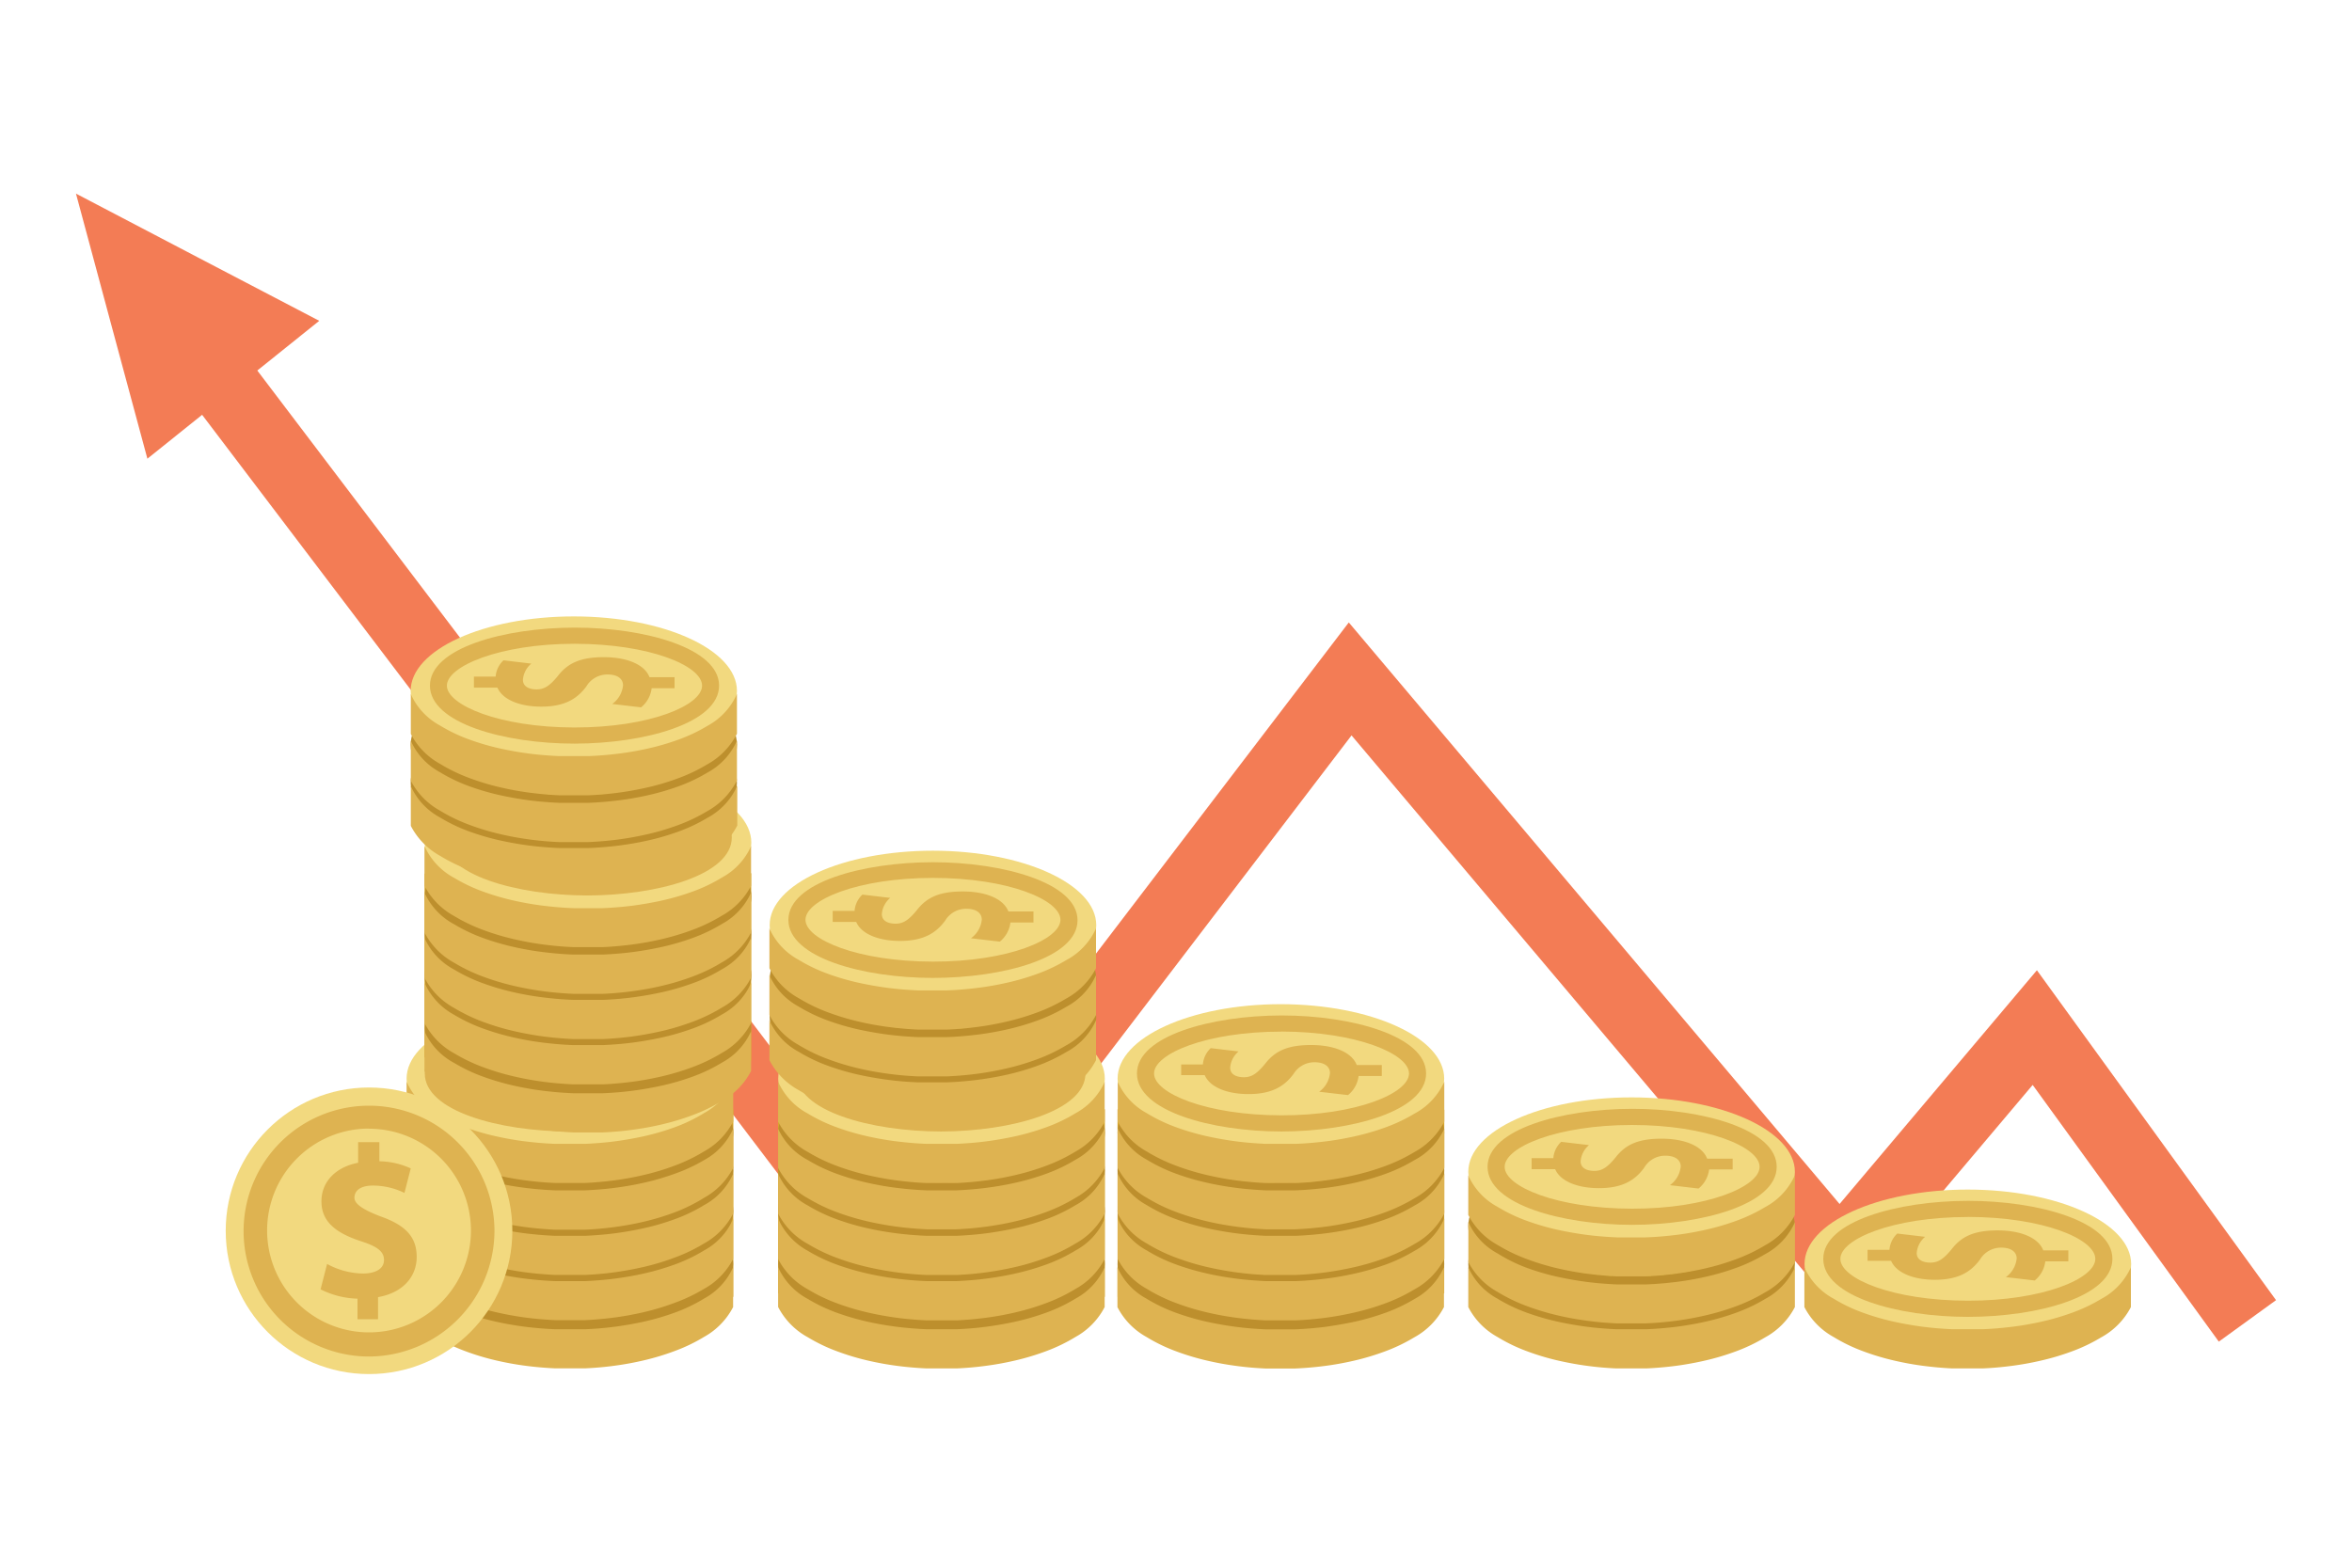 <svg id="Layer_1" data-name="Layer 1" xmlns="http://www.w3.org/2000/svg" viewBox="0 0 300 200"><defs><style>.cls-1{fill:#f37c55;}.cls-2{fill:#d9a728;}.cls-3{fill:#bd8f2d;}.cls-4{fill:#fad704;}.cls-5{fill:#d5b72c;}.cls-6{fill:#f2d97f;}.cls-7{fill:#deb351;}</style></defs><title>invest</title><polygon class="cls-1" points="25.2 32.82 40.72 40.93 32.82 47.27 114.45 154.87 172.04 79.41 234.64 153.6 259.81 123.78 290.31 165.87 283.01 171.16 259.27 138.41 234.64 167.59 172.39 93.82 114.43 169.77 110.84 165.05 25.78 52.92 18.8 58.52 14.24 41.61 9.69 24.7 25.2 32.82"/><polygon class="cls-2" points="51.87 165.01 51.86 141.57 93.54 141.52 93.53 165.45 51.87 165.01"/><path class="cls-3" d="M72.69,151.76c11.51,0,20.83,4.26,20.83,9.5s-9.32,9.49-20.83,9.5-20.83-4.26-20.83-9.5S61.19,151.77,72.69,151.76Z"/><path class="cls-4" d="M72.69,153.34c9.59,0,17.35,3.17,17.35,7.07s-7.76,7.06-17.35,7.07-17.35-3.17-17.35-7.07S63.11,153.35,72.69,153.34Z"/><path class="cls-5" d="M71.87,167.61v-0.28h0.83v0.14l0,0.14H71.87Zm1.67-.28,0.83,0v0.28l-0.84,0v-0.28Zm-3.34.21,0-.28,0.83,0v0.28Zm5-.28L76,167.2l0,0.27-0.84.06Zm-6.68.14,0-.27,0.83,0.07,0,0.28Zm8.34-.28,0.83-.09,0,0.27-0.83.09Zm-10,.08,0-.27L67.73,167l0,0.27Zm11.65-.28,0.82-.13,0,0.27-0.83.13Zm-13.3,0,0.05-.27,0.82,0.15,0,0.27Zm14.94-.28,0.81-.17L81,166.75l-0.82.17Zm-16.58-.08,0.07-.27,0.81,0.19-0.06.27Zm18.2-.27,0.8-.22,0.08,0.27-0.81.22ZM62,166.1l0.08-.26,0.8,0.24-0.07.27Zm21.42-.27,0.78-.27,0.09,0.26-0.8.27Zm-23-.3,0.1-.26,0.77,0.3-0.09.26Zm24.56-.27,0.76-.33,0.12,0.25-0.77.34Zm-26.08-.44,0.13-.25,0.74,0.37-0.12.25Zm27.58-.26c0.25-.13.49-0.27,0.71-0.41l0.15,0.24c-0.23.14-.48,0.29-0.73,0.42Zm-29-.63,0.16-.22c0.21,0.16.44,0.31,0.68,0.46l-0.14.24C57.87,164.25,57.64,164.09,57.42,163.93Zm30.41-.24c0.23-.17.44-0.35,0.63-0.52l0.19,0.21c-0.2.18-.42,0.36-0.65,0.54Zm-31.66-.9,0.21-.18a6.27,6.27,0,0,0,.57.58l-0.19.2A6.43,6.43,0,0,1,56.17,162.79Zm32.86-.2a4.72,4.72,0,0,0,.46-0.66l0.24,0.13a4.46,4.46,0,0,1-.49.71Zm-33.7-1.29,0.27-.08a3.48,3.48,0,0,0,.32.73l-0.24.14A3.69,3.69,0,0,1,55.33,161.29Zm34.47-.11a2.84,2.84,0,0,0,.11-0.77h0.28a3.14,3.14,0,0,1-.12.85Zm-34.59-.77a3.14,3.14,0,0,1,.11-0.83l0.27,0.07a2.83,2.83,0,0,0-.1.76l-0.14,0H55.2v0Zm34.28-1.52,0.24-.14a3.63,3.63,0,0,1,.34.79l-0.26.08A3.51,3.51,0,0,0,89.48,158.88Zm-33.83-.11a4.59,4.59,0,0,1,.49-0.71l0.21,0.18a4.31,4.31,0,0,0-.46.66Zm32.81-1.14,0.18-.2a6.18,6.18,0,0,1,.59.61l-0.21.18A6.64,6.64,0,0,0,88.45,157.64Zm-31.73-.18c0.2-.18.42-0.36,0.66-0.54l0.16,0.22c-0.23.17-.44,0.35-0.63,0.52Zm30.41-.8,0.14-.23c0.25,0.15.48,0.31,0.7,0.47l-0.16.22C87.61,157,87.38,156.81,87.14,156.66Zm-29.06-.22c0.23-.14.48-0.28,0.73-0.42l0.13,0.24-0.71.41Zm27.6-.56,0.12-.25L86.55,156l-0.13.24Zm-26.12-.24,0.77-.34,0.11,0.26-0.76.33Zm24.58-.39,0.1-.26,0.79,0.3-0.1.26Zm-23-.25,0.79-.27L62,155l-0.79.27Zm21.45-.26,0.08-.27,0.8,0.24-0.09.27Zm-19.85-.26,0.81-.22,0.07,0.27-0.8.21ZM81,154.34l0.06-.27,0.82,0.19-0.07.27Zm-16.61-.26,0.82-.17,0.05,0.27-0.81.17Zm15-.05,0-.27,0.82,0.15-0.05.27ZM66,153.75l0.83-.13,0,0.27L66,154Zm11.69,0,0-.28,0.83,0.11,0,0.27Zm-10-.27,0.83-.09,0,0.27-0.83.09Zm8.37,0.1,0-.28,0.83,0.08,0,0.28Zm-6.71-.27,0.84-.06,0,0.27-0.83.06Zm5,0.17v-0.28l0.84,0,0,0.28ZM71,153.24l0.84,0v0.28l-0.83,0v-0.28Zm1.71,0.24h0V153.2h0.87v0.28H72.69Z"/><path class="cls-3" d="M72.69,145c11.51,0,20.83,4.26,20.83,9.5S84.2,164,72.69,164s-20.83-3.18-20.83-9.5C51.87,149.31,61.19,145.07,72.69,145Z"/><path class="cls-4" d="M72.69,146.45c9.59,0,17.35,3.17,17.35,7.07s-7.76,7.06-17.35,7.07-17.35-3.17-17.35-7.07S63.11,146.46,72.69,146.45Z"/><path class="cls-5" d="M71.87,160.71v-0.28h0.83v0.14l0,0.14H71.87Zm1.67-.28,0.83,0v0.28l-0.84,0v-0.28Zm-3.34.21,0-.28,0.83,0v0.28Zm5-.28,0.83-.06,0,0.28-0.84.06Zm-6.68.14,0-.28,0.83,0.08,0,0.28Zm8.34-.28,0.83-.09,0,0.27-0.83.09Zm-10,.08,0-.27,0.82,0.11,0,0.28ZM78.52,160l0.82-.13,0,0.27-0.83.13Zm-13.3,0,0.05-.27,0.82,0.15,0,0.27Zm14.94-.28,0.81-.17L81,159.85l-0.82.17Zm-16.58-.09,0.07-.27,0.81,0.19-0.06.27Zm18.2-.28,0.8-.22,0.08,0.27-0.81.22ZM62,159.21l0.08-.26,0.8,0.24-0.07.27Zm21.42-.28,0.78-.27,0.09,0.26-0.8.27Zm-23-.3,0.1-.26,0.77,0.3-0.09.26Zm24.56-.27,0.76-.33,0.12,0.25-0.77.34Zm-26.08-.44,0.13-.25c0.24,0.13.49,0.25,0.74,0.37l-0.12.25Zm27.58-.26,0.71-.41,0.15,0.24c-0.23.14-.48,0.29-0.73,0.42Zm-29-.63,0.16-.22c0.21,0.16.44,0.31,0.68,0.46l-0.14.24C57.87,157.36,57.64,157.2,57.42,157Zm30.41-.24a7.86,7.86,0,0,0,.63-0.52l0.19,0.21A7.81,7.81,0,0,1,88,157Zm-31.66-.9,0.21-.18a6.11,6.11,0,0,0,.57.59l-0.19.2A6.32,6.32,0,0,1,56.17,155.89Zm32.86-.2a4.72,4.72,0,0,0,.46-0.66l0.24,0.14a4.65,4.65,0,0,1-.49.71Zm-33.7-1.29,0.27-.08a3.5,3.5,0,0,0,.32.73l-0.24.14A3.73,3.73,0,0,1,55.33,154.4Zm34.47-.11a2.84,2.84,0,0,0,.11-0.77h0.28a3.15,3.15,0,0,1-.12.85Zm-34.59-.77a3.13,3.13,0,0,1,.11-0.83l0.27,0.07a2.81,2.81,0,0,0-.1.76l-0.14,0H55.2v0ZM89.48,152l0.24-.14a3.62,3.62,0,0,1,.34.8l-0.26.08A3.52,3.52,0,0,0,89.48,152Zm-33.83-.1a4.61,4.61,0,0,1,.49-0.71l0.21,0.18a4.52,4.52,0,0,0-.46.66Zm32.81-1.14,0.18-.2a6.22,6.22,0,0,1,.59.61l-0.21.18A6.25,6.25,0,0,0,88.45,150.74Zm-31.73-.18c0.2-.18.42-0.36,0.66-0.54l0.16,0.22a7.94,7.94,0,0,0-.63.52Zm30.41-.8,0.14-.24c0.25,0.15.48,0.31,0.7,0.47l-0.16.22C87.61,150.07,87.38,149.91,87.14,149.76Zm-29.06-.22c0.23-.15.48-0.29,0.73-0.42l0.13,0.24c-0.25.13-.49,0.27-0.71,0.41Zm27.6-.56,0.12-.25,0.76,0.37-0.13.25C86.19,149.23,85.94,149.1,85.68,149Zm-26.12-.24,0.77-.34,0.11,0.26-0.76.33Zm24.58-.39,0.1-.26L85,148.4l-0.1.26Zm-23-.25,0.79-.27L62,148.1l-0.79.27Zm21.45-.26,0.08-.27,0.8,0.24-0.09.26Zm-19.85-.26,0.81-.22,0.07,0.27-0.8.22ZM81,147.45l0.06-.27,0.82,0.19-0.07.27Zm-16.61-.26,0.82-.17,0.05,0.27-0.81.17Zm15-.06,0-.27L80.19,147l-0.05.27ZM66,146.86l0.83-.13,0,0.27-0.82.13Zm11.69,0,0-.27,0.83,0.11,0,0.27Zm-10-.27,0.83-.09,0,0.28-0.83.09Zm8.37,0.1,0-.28,0.83,0.08,0,0.27Zm-6.71-.27,0.84-.06,0,0.28-0.83.06Zm5,0.17v-0.28l0.84,0,0,0.28ZM71,146.34l0.84,0v0.28l-0.83,0v-0.28Zm1.71,0.24h0v-0.28h0.87v0.28H72.69Z"/><path class="cls-3" d="M72.69,139.84c11.51,0,20.83,4.26,20.83,9.5s-9.32,9.48-20.83,9.5-20.83-4.26-20.83-9.5S61.19,139.85,72.69,139.84Z"/><path class="cls-4" d="M72.69,141.42c9.59,0,17.35,3.17,17.35,7.07s-7.76,7.06-17.35,7.07-17.35-3.17-17.35-7.07S63.11,141.44,72.69,141.42Z"/><path class="cls-5" d="M71.87,155.69v-0.28h0.83v0.14l0,0.14H71.87Zm1.67-.28,0.83,0v0.28l-0.84,0v-0.28Zm-3.34.21,0-.28,0.83,0v0.28Zm5-.28,0.83-.06,0,0.28-0.84.06Zm-6.68.15,0-.27,0.83,0.07,0,0.28Zm8.34-.28,0.83-.09,0,0.28-0.83.09Zm-10,.07,0-.27,0.82,0.11,0,0.27ZM78.52,155l0.82-.13,0,0.27-0.83.13Zm-13.3,0,0.05-.27,0.82,0.15,0,0.27Zm14.94-.28,0.81-.17L81,154.83l-0.82.17Zm-16.58-.09,0.07-.27,0.81,0.19-0.06.27Zm18.2-.28,0.8-.22,0.08,0.27-0.81.22ZM62,154.18l0.08-.26,0.8,0.24-0.07.27Zm21.42-.27,0.78-.27,0.09,0.26-0.8.27Zm-23-.29,0.1-.26,0.77,0.3-0.09.26Zm24.56-.27,0.76-.33,0.12,0.25L85,153.6Zm-26.08-.44,0.13-.25L59.72,153l-0.12.25Zm27.58-.26c0.25-.13.49-0.27,0.71-0.41l0.15,0.24c-0.23.14-.48,0.28-0.73,0.42Zm-29-.63,0.16-.22c0.21,0.16.44,0.31,0.68,0.46l-0.14.24C57.87,152.34,57.64,152.18,57.42,152Zm30.41-.24a7.83,7.83,0,0,0,.63-0.52l0.19,0.21A8.34,8.34,0,0,1,88,152Zm-31.66-.91,0.21-.18a6.38,6.38,0,0,0,.57.59l-0.19.2A6.2,6.2,0,0,1,56.17,150.87Zm32.86-.2a4.59,4.59,0,0,0,.46-0.66l0.24,0.14a4.54,4.54,0,0,1-.49.7Zm-33.7-1.29,0.27-.08a3.45,3.45,0,0,0,.32.73l-0.24.14A3.73,3.73,0,0,1,55.33,149.38Zm34.47-.11a2.86,2.86,0,0,0,.11-0.78h0.28a3.14,3.14,0,0,1-.12.85Zm-34.59-.78a3.16,3.16,0,0,1,.11-0.83l0.27,0.07a2.81,2.81,0,0,0-.1.76l-0.14,0H55.2v0ZM89.48,147l0.24-.14a3.61,3.61,0,0,1,.34.79l-0.26.08A3.53,3.53,0,0,0,89.48,147Zm-33.83-.11a4.64,4.64,0,0,1,.49-0.71l0.21,0.18a4.43,4.43,0,0,0-.46.66Zm32.81-1.14,0.18-.2a6.17,6.17,0,0,1,.59.61l-0.21.18A6.32,6.32,0,0,0,88.45,145.72Zm-31.73-.18c0.2-.18.42-0.36,0.66-0.54l0.16,0.22c-0.23.17-.44,0.35-0.63,0.52Zm30.41-.8,0.14-.24c0.25,0.15.48,0.31,0.7,0.47l-0.16.22C87.61,145,87.38,144.89,87.14,144.74Zm-29.06-.22c0.23-.14.48-0.28,0.73-0.42l0.13,0.24c-0.25.13-.49,0.27-0.71,0.41Zm27.6-.56,0.12-.25,0.76,0.37-0.13.24Zm-26.12-.24,0.77-.34,0.11,0.26-0.76.33Zm24.58-.39,0.1-.26,0.79,0.3-0.1.26Zm-23-.25,0.79-.27L62,143.08l-0.79.27Zm21.45-.26,0.08-.27,0.8,0.24-0.09.26Zm-19.85-.26,0.81-.22,0.07,0.27-0.8.22ZM81,142.42l0.06-.27,0.82,0.19-0.07.27Zm-16.61-.26,0.82-.17,0.05,0.27-0.81.17Zm15-.06,0-.27L80.19,142l-0.05.27ZM66,141.84l0.83-.13,0,0.27-0.82.13Zm11.69,0,0-.27,0.83,0.11,0,0.27Zm-10-.27,0.83-.1,0,0.28-0.83.09ZM76,141.7l0-.28,0.83,0.08,0,0.27Zm-6.71-.27,0.84-.06,0,0.28-0.83.06Zm5,0.17v-0.28l0.84,0,0,0.28ZM71,141.32l0.84,0v0.28l-0.83,0v-0.28Zm1.71,0.24h0v-0.28h0.87v0.28H72.69Z"/><path class="cls-3" d="M72.69,135c11.51,0,20.83,4.26,20.83,9.5S84.2,154,72.69,154s-20.83-4.26-20.83-9.5S61.19,135,72.69,135Z"/><path class="cls-4" d="M72.69,136.59c9.59,0,17.35,3.17,17.35,7.07s-7.76,7.06-17.35,7.07-17.35-3.17-17.35-7.07S63.11,136.6,72.69,136.59Z"/><path class="cls-5" d="M71.87,150.85v-0.28h0.83v0.14l0,0.14H71.87Zm1.67-.28,0.83,0v0.28l-0.84,0v-0.28Zm-3.34.21,0-.27,0.83,0v0.28Zm5-.28,0.83-.06,0,0.28-0.84.06Zm-6.68.14,0-.27,0.83,0.07,0,0.28Zm8.34-.28,0.83-.09,0,0.27-0.83.09Zm-10,.07,0-.27,0.82,0.11,0,0.27Zm11.65-.28,0.82-.13,0,0.27-0.83.13Zm-13.3,0,0.05-.27L66.08,150l0,0.27Zm14.94-.28,0.81-.17L81,150l-0.82.17Zm-16.58-.09,0.07-.27,0.81,0.19-0.06.27Zm18.2-.28,0.8-.22,0.08,0.27-0.81.22ZM62,149.35l0.08-.26,0.8,0.24-0.07.27Zm21.42-.27,0.78-.27,0.09,0.26-0.8.27Zm-23-.3,0.1-.26,0.77,0.3-0.09.26Zm24.56-.27,0.76-.33,0.12,0.25-0.77.34Zm-26.08-.44,0.13-.24,0.74,0.37-0.12.25Zm27.58-.26c0.25-.13.49-0.27,0.71-0.41l0.15,0.23c-0.23.15-.48,0.29-0.73,0.42Zm-29-.63,0.16-.22c0.21,0.16.44,0.31,0.68,0.46l-0.14.23C57.87,147.5,57.64,147.34,57.42,147.18Zm30.41-.24c0.23-.17.44-0.35,0.63-0.52l0.19,0.2a8.16,8.16,0,0,1-.65.54ZM56.17,146l0.21-.18a6.43,6.43,0,0,0,.57.58l-0.19.2A6.49,6.49,0,0,1,56.17,146Zm32.86-.2a4.62,4.62,0,0,0,.46-0.66l0.24,0.14a4.61,4.61,0,0,1-.49.7Zm-33.7-1.29,0.27-.08a3.44,3.44,0,0,0,.32.73l-0.24.14A3.73,3.73,0,0,1,55.33,144.54Zm34.47-.11a2.83,2.83,0,0,0,.11-0.77h0.28a3.14,3.14,0,0,1-.12.85Zm-34.59-.77a3.14,3.14,0,0,1,.11-0.83l0.27,0.07a2.81,2.81,0,0,0-.1.76l-0.14,0H55.2v0Zm34.28-1.52,0.24-.14a3.57,3.57,0,0,1,.34.79l-0.26.08A3.5,3.5,0,0,0,89.48,142.13ZM55.65,142a4.62,4.62,0,0,1,.49-0.71l0.21,0.18a4.38,4.38,0,0,0-.46.67Zm32.81-1.14,0.18-.2a6.43,6.43,0,0,1,.59.61l-0.21.18A6.5,6.5,0,0,0,88.45,140.88Zm-31.73-.18c0.2-.18.42-0.36,0.66-0.54l0.16,0.22a8.09,8.09,0,0,0-.63.52Zm30.41-.8,0.14-.24c0.25,0.15.48,0.31,0.7,0.47l-0.16.22C87.61,140.21,87.38,140.05,87.14,139.91Zm-29.06-.22c0.23-.14.48-0.28,0.73-0.42l0.13,0.24c-0.25.14-.49,0.27-0.71,0.41Zm27.6-.56,0.12-.25,0.76,0.38-0.13.24Zm-26.12-.24,0.77-.34,0.11,0.26-0.76.33Zm24.58-.39,0.1-.26,0.79,0.3-0.1.26Zm-23-.25,0.79-.27L62,138.24l-0.79.27ZM82.56,138l0.08-.27,0.8,0.24-0.09.26Zm-19.85-.26,0.81-.22,0.07,0.27-0.8.22ZM81,137.59l0.06-.27,0.82,0.19-0.07.27Zm-16.61-.26,0.82-.17,0.05,0.27-0.81.17Zm15-.06,0-.27,0.82,0.15-0.05.27ZM66,137l0.83-.13,0,0.27-0.82.13Zm11.69,0,0-.27,0.83,0.11,0,0.27Zm-10-.27,0.83-.1,0,0.28-0.83.09Zm8.37,0.1,0-.28,0.83,0.08,0,0.28Zm-6.71-.27,0.84-.06,0,0.28-0.83.06Zm5,0.17v-0.28l0.84,0,0,0.28ZM71,136.49l0.84,0v0.28l-0.83,0v-0.28Zm1.71,0.24h0v-0.28h0.87v0.28H72.69Z"/><path class="cls-6" d="M72.69,128.11c11.51,0,20.83,4.26,20.83,9.5s-9.32,9.48-20.83,9.5-20.83-4.26-20.83-9.5S61.19,128.13,72.69,128.11Z"/><path class="cls-7" d="M55.66,165.72a20.91,20.91,0,0,0,3.79,1.79,31.75,31.75,0,0,0,3.8,1.1q1.81,0.41,3.79.66c1.22,0.15,2.49.26,3.79,0.31,0.61,0,1.23,0,1.85,0s1.3,0,1.94,0c1.3-.05,2.57-0.16,3.8-0.32s2.59-.4,3.79-0.67a31.29,31.29,0,0,0,3.8-1.11,20.68,20.68,0,0,0,3.79-1.81,8.44,8.44,0,0,0,3.71-4v5.08a9.17,9.17,0,0,1-3.71,3.81A21.51,21.51,0,0,1,86,172.38a31.58,31.58,0,0,1-3.8,1.15,38.39,38.39,0,0,1-3.79.7c-1.23.17-2.49,0.28-3.8,0.34-0.64,0-1.29,0-1.94,0s-1.24,0-1.85,0c-1.3-.06-2.57-0.17-3.79-0.33a38.54,38.54,0,0,1-3.79-.69,31.57,31.57,0,0,1-3.8-1.14,21.67,21.67,0,0,1-3.79-1.81,9.27,9.27,0,0,1-3.8-3.87v-5.08A8.55,8.55,0,0,0,55.66,165.72Z"/><path class="cls-7" d="M55.66,159.58a21,21,0,0,0,3.79,1.79,32,32,0,0,0,3.8,1.1c1.2,0.27,2.47.5,3.79,0.66s2.49,0.26,3.79.31c0.61,0,1.23,0,1.85,0s1.3,0,1.94,0c1.3-.06,2.57-0.16,3.8-0.32s2.59-.39,3.79-0.67a31.37,31.37,0,0,0,3.8-1.11,20.61,20.61,0,0,0,3.79-1.81,8.45,8.45,0,0,0,3.71-4v5.09a9.16,9.16,0,0,1-3.71,3.81A21.41,21.41,0,0,1,86,166.23a31.45,31.45,0,0,1-3.8,1.15,38.48,38.48,0,0,1-3.79.7c-1.23.16-2.49,0.28-3.8,0.34-0.64,0-1.29,0-1.94,0s-1.24,0-1.85,0c-1.3-.06-2.57-0.17-3.79-0.33s-2.59-.41-3.79-0.69a31.61,31.61,0,0,1-3.8-1.13,21.49,21.49,0,0,1-3.79-1.81,9.26,9.26,0,0,1-3.8-3.87v-5.15A8.67,8.67,0,0,0,55.66,159.58Z"/><path class="cls-7" d="M55.66,153.8a20.81,20.81,0,0,0,3.79,1.79,31.11,31.11,0,0,0,3.8,1.1q1.81,0.41,3.79.66c1.22,0.15,2.49.26,3.79,0.31q0.92,0,1.85,0c0.66,0,1.3,0,1.94,0,1.3-.06,2.57-0.16,3.8-0.32s2.59-.4,3.79-0.67a31.33,31.33,0,0,0,3.8-1.11,20.67,20.67,0,0,0,3.79-1.81,8.45,8.45,0,0,0,3.71-4v5.08a9.16,9.16,0,0,1-3.71,3.81A21.45,21.45,0,0,1,86,160.46a31.79,31.79,0,0,1-3.8,1.15c-1.21.28-2.47,0.52-3.79,0.7s-2.49.28-3.8,0.34c-0.64,0-1.29,0-1.94,0s-1.24,0-1.85,0c-1.3-.06-2.57-0.17-3.79-0.33s-2.59-.41-3.79-0.69a31.59,31.59,0,0,1-3.8-1.13,21.79,21.79,0,0,1-3.79-1.81,9.24,9.24,0,0,1-3.8-3.87v-5.08A8.55,8.55,0,0,0,55.66,153.8Z"/><path class="cls-7" d="M55.66,148a20.93,20.93,0,0,0,3.79,1.79,32.08,32.08,0,0,0,3.8,1.1c1.2,0.27,2.47.5,3.79,0.66s2.49,0.26,3.79.31c0.61,0,1.23,0,1.85,0s1.3,0,1.94,0c1.3-.06,2.57-0.16,3.8-0.32s2.59-.39,3.79-0.67a31.25,31.25,0,0,0,3.8-1.11A20.79,20.79,0,0,0,89.81,148a8.46,8.46,0,0,0,3.71-4V149a9.17,9.17,0,0,1-3.71,3.81A21.38,21.38,0,0,1,86,154.69a31.77,31.77,0,0,1-3.8,1.15c-1.21.29-2.47,0.52-3.79,0.7s-2.49.28-3.8,0.34c-0.64,0-1.29,0-1.94,0s-1.24,0-1.85,0c-1.3-.06-2.57-0.17-3.79-0.33s-2.59-.41-3.79-0.69a31.83,31.83,0,0,1-3.8-1.13,21.71,21.71,0,0,1-3.79-1.81,9.26,9.26,0,0,1-3.8-3.87V144A8.55,8.55,0,0,0,55.66,148Z"/><path class="cls-7" d="M55.66,142.07a20.88,20.88,0,0,0,3.79,1.79,31.08,31.08,0,0,0,3.8,1.1c1.2,0.27,2.47.5,3.79,0.66s2.49,0.26,3.79.31q0.92,0,1.85,0c0.66,0,1.3,0,1.94,0,1.3-.06,2.57-0.16,3.8-0.32s2.59-.4,3.79-0.67a31.58,31.58,0,0,0,3.8-1.11A20.66,20.66,0,0,0,89.81,142a8.46,8.46,0,0,0,3.71-4v5.08a9.15,9.15,0,0,1-3.71,3.81A21.51,21.51,0,0,1,86,148.73a31.63,31.63,0,0,1-3.8,1.15,38.43,38.43,0,0,1-3.79.7c-1.23.16-2.49,0.28-3.8,0.34-0.64,0-1.29,0-1.94,0s-1.24,0-1.85,0c-1.3-.05-2.57-0.17-3.79-0.33a38.54,38.54,0,0,1-3.79-.69,31.19,31.19,0,0,1-3.8-1.13A21.59,21.59,0,0,1,55.66,147a9.28,9.28,0,0,1-3.8-3.87V138A8.54,8.54,0,0,0,55.66,142.07Z"/><path class="cls-7" d="M54.18,136.95c0-4.79,9.5-7.39,18.44-7.4s18.44,2.61,18.44,7.4-9.5,7.39-18.44,7.4h0C63.68,144.34,54.18,141.74,54.18,136.95Zm2.18,0c0,2.52,6.68,5.33,16.26,5.34s16.26-2.82,16.26-5.34-6.68-5.33-16.26-5.34S56.36,134.43,56.36,136.95Z"/><path class="cls-7" d="M59.79,135.87H63c0.63-1.65,3-2.55,5.81-2.55s4.55,0.69,5.87,2.39c1,1.22,1.67,1.72,2.7,1.72,0.88,0,1.76-.3,1.76-1.23a3,3,0,0,0-1.07-2.06l3.55-.42a3.18,3.18,0,0,1,1,2.08h2.77v1.41h-3c-0.66,1.53-2.83,2.42-5.59,2.42-3,0-4.62-1-5.75-2.58a3.1,3.1,0,0,0-2.73-1.52c-1.26,0-1.95.56-1.95,1.38a3.34,3.34,0,0,0,1.38,2.38l-3.68.43a3.71,3.71,0,0,1-1.35-2.44h-3v-1.4Z"/><polygon class="cls-2" points="54.15 134.9 54.15 111.46 95.82 111.41 95.81 135.34 54.15 134.9"/><path class="cls-3" d="M75,121.65c11.51,0,20.83,4.26,20.83,9.5s-9.32,9.49-20.83,9.5-20.83-4.26-20.83-9.5S63.47,121.66,75,121.65Z"/><path class="cls-4" d="M75,123.23c9.59,0,17.35,3.17,17.35,7.07s-7.76,7.06-17.35,7.07-17.35-3.17-17.35-7.07S65.39,123.24,75,123.23Z"/><path class="cls-5" d="M74.16,137.5v-0.28H75v0.14l0,0.14H74.16Zm1.67-.28,0.83,0v0.28l-0.84,0v-0.28Zm-3.34.21,0-.28,0.83,0v0.28Zm5-.28,0.83-.06,0,0.27-0.84.06Zm-6.68.14,0-.27,0.83,0.07,0,0.28Zm8.34-.28,0.83-.09,0,0.27-0.83.09Zm-10,.08,0-.27L70,136.93l0,0.27Zm11.65-.28,0.82-.13,0,0.27-0.83.13Zm-13.3,0,0.05-.27,0.82,0.15,0,0.27Zm14.94-.28,0.81-.17,0.06,0.27-0.82.17Zm-16.58-.08,0.07-.27,0.81,0.19-0.06.27Zm18.2-.27,0.8-.22,0.08,0.27-0.81.22ZM64.24,136l0.08-.26,0.8,0.24-0.07.27Zm21.42-.27,0.78-.27,0.09,0.26-0.8.27Zm-23-.3,0.1-.26,0.77,0.3-0.09.26Zm24.56-.27,0.76-.33,0.12,0.25-0.77.34Zm-26.08-.44,0.13-.25L62,134.84l-0.12.25Zm27.58-.26c0.25-.13.49-0.27,0.71-0.41l0.15,0.24c-0.23.14-.48,0.29-0.73,0.42Zm-29-.63,0.16-.22c0.21,0.16.44,0.31,0.68,0.46l-0.14.24C60.16,134.14,59.92,134,59.7,133.82Zm30.41-.24c0.23-.17.44-0.35,0.63-0.52l0.19,0.21c-0.2.18-.42,0.36-0.65,0.54Zm-31.66-.9,0.21-.18a6.25,6.25,0,0,0,.57.58l-0.19.2A6.48,6.48,0,0,1,58.45,132.68Zm32.86-.2a4.73,4.73,0,0,0,.46-0.66L92,131.94a4.49,4.49,0,0,1-.49.7Zm-33.7-1.29,0.27-.08a3.47,3.47,0,0,0,.32.73L58,132A3.68,3.68,0,0,1,57.62,131.18Zm34.47-.11a2.85,2.85,0,0,0,.11-0.77h0.28a3.14,3.14,0,0,1-.12.85Zm-34.59-.77a3.14,3.14,0,0,1,.11-0.83l0.27,0.07a2.83,2.83,0,0,0-.1.76l-0.14,0H57.49v0Zm34.28-1.52,0.24-.14a3.62,3.62,0,0,1,.34.79l-0.26.08A3.5,3.5,0,0,0,91.76,128.77Zm-33.83-.11a4.58,4.58,0,0,1,.49-0.71l0.21,0.18a4.31,4.31,0,0,0-.46.66Zm32.81-1.14,0.18-.2a6.19,6.19,0,0,1,.59.61l-0.21.18A6.67,6.67,0,0,0,90.74,127.53ZM59,127.35c0.2-.18.42-0.36,0.65-0.54L59.82,127q-0.34.26-.63,0.52Zm30.41-.8,0.14-.24c0.25,0.15.48,0.31,0.7,0.47L90.1,127C89.89,126.85,89.66,126.7,89.42,126.55Zm-29.06-.22c0.23-.14.48-0.28,0.73-0.42l0.13,0.24-0.71.41Zm27.6-.56,0.12-.25,0.76,0.37-0.13.24Zm-26.12-.24,0.77-.34,0.11,0.26-0.76.33Zm24.58-.39,0.1-.26,0.79,0.3-0.1.26Zm-23-.25,0.79-.27,0.09,0.26-0.79.27Zm21.45-.26,0.08-.27,0.8,0.24-0.09.27ZM65,124.38l0.81-.22,0.07,0.27-0.8.21Zm18.24-.15L83.3,124l0.82,0.19-0.07.27ZM66.62,124l0.82-.17,0.05,0.27-0.81.17Zm15-.06,0-.27,0.82,0.15-0.05.27Zm-13.33-.27,0.83-.13,0,0.27-0.82.13Zm11.69,0,0-.28,0.83,0.11,0,0.27Zm-10-.27,0.83-.09,0,0.27-0.83.09Zm8.37,0.1,0-.28,0.83,0.08,0,0.28Zm-6.71-.27,0.84-.06,0,0.27-0.83.06Zm5,0.17v-0.28l0.84,0,0,0.28Zm-3.37-.28,0.84,0v0.28l-0.83,0v-0.28ZM75,123.37h0v-0.28h0.87v0.28H75Z"/><path class="cls-3" d="M75,114.94c11.51,0,20.83,4.26,20.83,9.5s-9.32,9.48-20.83,9.5-20.83-3.18-20.83-9.5C54.15,119.2,63.47,115,75,114.94Z"/><path class="cls-4" d="M75,116.34c9.59,0,17.35,3.17,17.35,7.07s-7.76,7.06-17.35,7.07-17.35-3.17-17.35-7.07S65.39,116.35,75,116.34Z"/><path class="cls-5" d="M74.16,130.6v-0.28H75v0.14l0,0.14H74.16Zm1.67-.28,0.83,0v0.28l-0.84,0v-0.28Zm-3.34.21,0-.28,0.83,0v0.28Zm5-.28,0.83-.06,0,0.28-0.84.06Zm-6.68.14,0-.28,0.83,0.08,0,0.28Zm8.34-.28L80,130l0,0.27-0.83.09Zm-10,.08,0-.27L70,130l0,0.28Zm11.65-.28,0.82-.13,0,0.27-0.83.13Zm-13.3,0,0.05-.27,0.82,0.15,0,0.27Zm14.94-.28,0.81-.17,0.06,0.27-0.82.17Zm-16.58-.09,0.07-.27,0.81,0.19-0.06.27Zm18.2-.28,0.8-.22,0.08,0.27-0.81.22Zm-19.82-.18,0.08-.26,0.8,0.24-0.07.27Zm21.42-.28,0.78-.27,0.09,0.26-0.8.27Zm-23-.3,0.1-.26,0.77,0.3-0.09.26Zm24.56-.27,0.76-.33,0.12,0.25-0.77.34Zm-26.08-.44,0.13-.25c0.24,0.13.49,0.25,0.74,0.37l-0.12.25Zm27.58-.26,0.71-.41,0.15,0.24c-0.23.14-.48,0.29-0.73,0.42Zm-29-.63,0.16-.22c0.21,0.16.44,0.31,0.68,0.46l-0.14.24C60.16,127.25,59.92,127.09,59.7,126.93Zm30.41-.24a7.92,7.92,0,0,0,.63-0.52l0.19,0.21a7.84,7.84,0,0,1-.65.54Zm-31.66-.9,0.21-.18a6.11,6.11,0,0,0,.57.58l-0.19.21A6.38,6.38,0,0,1,58.45,125.78Zm32.86-.2a4.72,4.72,0,0,0,.46-0.66L92,125.05a4.66,4.66,0,0,1-.49.71Zm-33.7-1.29,0.27-.08a3.49,3.49,0,0,0,.32.73l-0.24.14A3.72,3.72,0,0,1,57.62,124.29Zm34.47-.11a2.84,2.84,0,0,0,.11-0.77h0.28a3.14,3.14,0,0,1-.12.85Zm-34.59-.77a3.13,3.13,0,0,1,.11-0.83l0.27,0.07a2.81,2.81,0,0,0-.1.76l-0.14,0H57.49v0Zm34.28-1.53,0.24-.14a3.6,3.6,0,0,1,.34.8l-0.26.08A3.52,3.52,0,0,0,91.76,121.88Zm-33.83-.1a4.6,4.6,0,0,1,.49-0.71l0.21,0.18a4.5,4.5,0,0,0-.46.66Zm32.81-1.14,0.18-.2a6.23,6.23,0,0,1,.59.61l-0.21.18A6.26,6.26,0,0,0,90.74,120.63ZM59,120.45c0.2-.18.42-0.36,0.65-0.54l0.16,0.22a8,8,0,0,0-.63.52Zm30.41-.8,0.14-.24c0.25,0.15.48,0.31,0.7,0.47l-0.16.22C89.89,120,89.66,119.8,89.42,119.65Zm-29.06-.22c0.23-.15.48-0.29,0.73-0.42l0.13,0.24c-0.25.13-.49,0.27-0.71,0.41Zm27.6-.56,0.12-.25L88.83,119l-0.13.25C88.47,119.12,88.22,119,88,118.88Zm-26.12-.24,0.77-.34,0.11,0.26-0.76.33Zm24.58-.39,0.1-.26,0.79,0.3-0.1.26Zm-23-.25,0.79-.27L64.28,118l-0.79.27Zm21.45-.26,0.08-.27,0.8,0.24-0.09.26ZM65,117.48l0.81-.22,0.07,0.27-0.8.22Zm18.24-.15,0.06-.27,0.82,0.19-0.07.27Zm-16.61-.26,0.82-.17,0.05,0.27-0.81.17Zm15-.06,0-.27,0.82,0.15-0.05.27Zm-13.33-.27,0.83-.13,0,0.27-0.82.13Zm11.69,0,0-.27,0.83,0.11,0,0.27Zm-10-.27,0.83-.09,0,0.28-0.83.09Zm8.37,0.1,0-.28,0.83,0.08,0,0.27Zm-6.71-.27,0.84-.06,0,0.28-0.83.06Zm5,0.17v-0.28l0.84,0,0,0.28Zm-3.37-.28,0.84,0v0.28l-0.83,0v-0.28ZM75,116.48h0V116.2h0.87v0.28H75Z"/><path class="cls-3" d="M75,109.73c11.51,0,20.83,4.26,20.83,9.5s-9.32,9.48-20.83,9.5-20.83-4.26-20.83-9.5S63.47,109.75,75,109.73Z"/><path class="cls-4" d="M75,111.32c9.59,0,17.35,3.17,17.35,7.07s-7.76,7.06-17.35,7.07-17.35-3.17-17.35-7.07S65.39,111.33,75,111.32Z"/><path class="cls-5" d="M74.16,125.58V125.3H75v0.14l0,0.14H74.16Zm1.67-.28,0.83,0v0.28l-0.84,0V125.3Zm-3.34.21,0-.28,0.83,0v0.28Zm5-.28,0.83-.06,0,0.28-0.84.06Zm-6.68.15,0-.27,0.83,0.07,0,0.28Zm8.34-.28L80,125l0,0.28-0.83.09Zm-10,.07,0-.27L70,125l0,0.27Zm11.65-.28,0.82-.13,0,0.27-0.83.13Zm-13.3,0,0.05-.27,0.82,0.15,0,0.27Zm14.94-.28,0.81-.17,0.06,0.27-0.82.17Zm-16.58-.09,0.07-.27,0.81,0.19-0.06.27Zm18.2-.28,0.8-.22,0.08,0.27-0.81.22Zm-19.82-.18,0.08-.26,0.8,0.24-0.07.27Zm21.42-.27,0.78-.27,0.09,0.26-0.8.27Zm-23-.29,0.1-.26,0.77,0.3-0.09.26Zm24.56-.27L88,122.9l0.12,0.25-0.77.34Zm-26.08-.44,0.13-.25L62,122.92l-0.12.25Zm27.58-.26c0.25-.13.49-0.27,0.71-0.41l0.15,0.24c-0.23.14-.48,0.28-0.73,0.42Zm-29-.63,0.16-.22c0.21,0.16.44,0.31,0.68,0.46l-0.14.24C60.16,122.23,59.92,122.07,59.7,121.91Zm30.41-.24a7.88,7.88,0,0,0,.63-0.52l0.19,0.21a8.4,8.4,0,0,1-.65.54Zm-31.66-.91,0.21-.18a6.38,6.38,0,0,0,.57.59l-0.19.2A6.23,6.23,0,0,1,58.45,120.76Zm32.86-.2a4.6,4.6,0,0,0,.46-0.66L92,120a4.54,4.54,0,0,1-.49.7Zm-33.7-1.29,0.27-.08a3.45,3.45,0,0,0,.32.73l-0.24.14A3.72,3.72,0,0,1,57.62,119.27Zm34.47-.11a2.87,2.87,0,0,0,.11-0.78h0.28a3.13,3.13,0,0,1-.12.85Zm-34.59-.78a3.15,3.15,0,0,1,.11-0.83l0.27,0.07a2.81,2.81,0,0,0-.1.76l-0.14,0H57.49v0Zm34.28-1.52,0.24-.14a3.59,3.59,0,0,1,.34.79l-0.26.08A3.52,3.52,0,0,0,91.76,116.86Zm-33.83-.11a4.64,4.64,0,0,1,.49-0.71l0.21,0.18a4.43,4.43,0,0,0-.46.66Zm32.81-1.14,0.18-.2a6.17,6.17,0,0,1,.59.61l-0.21.18A6.35,6.35,0,0,0,90.74,115.61ZM59,115.43a8.48,8.48,0,0,1,.65-0.54l0.16,0.22c-0.23.17-.44,0.35-0.63,0.52Zm30.41-.8,0.14-.24c0.25,0.15.48,0.31,0.7,0.47l-0.16.22C89.89,114.94,89.66,114.78,89.42,114.63Zm-29.06-.22c0.23-.14.48-0.28,0.73-0.42l0.13,0.24c-0.25.13-.49,0.27-0.71,0.41Zm27.6-.56,0.12-.25L88.83,114l-0.13.24Zm-26.12-.24,0.77-.34,0.11,0.26-0.76.33Zm24.58-.39,0.1-.26,0.79,0.3-0.1.26Zm-23-.25,0.79-.27L64.28,113l-0.79.27Zm21.45-.26,0.08-.27,0.8,0.24-0.09.26ZM65,112.46l0.81-.22,0.07,0.27-0.8.22Zm18.24-.15L83.3,112l0.82,0.19L84,112.5Zm-16.61-.26,0.82-.17,0.05,0.27-0.81.17Zm15-.06,0-.27,0.82,0.15-0.05.27Zm-13.33-.27,0.83-.13,0,0.27-0.82.13Zm11.69,0,0-.28,0.83,0.11,0,0.27Zm-10-.27,0.83-.1,0,0.28-0.83.09Zm8.37,0.1,0-.28,0.83,0.08,0,0.27Zm-6.71-.27,0.84-.06,0,0.28-0.83.06Zm5,0.17v-0.28l0.84,0,0,0.28Zm-3.37-.27,0.84,0v0.28l-0.83,0v-0.28ZM75,111.45h0v-0.28h0.87v0.28H75Z"/><path class="cls-3" d="M75,104.89c11.51,0,20.83,4.26,20.83,9.5s-9.32,9.48-20.83,9.5-20.83-4.26-20.83-9.5S63.47,104.91,75,104.89Z"/><path class="cls-4" d="M75,106.48c9.59,0,17.35,3.17,17.35,7.07S84.57,120.6,75,120.61s-17.35-3.17-17.35-7.07S65.39,106.49,75,106.48Z"/><path class="cls-5" d="M74.16,120.74v-0.28H75v0.14l0,0.14H74.16Zm1.67-.28,0.83,0v0.28l-0.84,0v-0.28Zm-3.34.21,0-.28,0.83,0v0.28Zm5-.28,0.83-.06,0,0.28-0.84.06Zm-6.68.14,0-.27,0.83,0.07,0,0.28Zm8.34-.28,0.83-.09,0,0.27-0.83.09Zm-10,.07,0-.27L70,120.18l0,0.28Zm11.65-.28,0.82-.13,0,0.27-0.83.13Zm-13.3,0,0.05-.27,0.82,0.15,0,0.27Zm14.94-.28,0.81-.17,0.06,0.27-0.82.17Zm-16.58-.09,0.07-.27,0.81,0.19-0.06.27Zm18.2-.28,0.8-.22,0.08,0.27-0.81.22Zm-19.82-.18,0.08-.26,0.8,0.24-0.07.27ZM85.66,119l0.78-.27L86.54,119l-0.8.27Zm-23-.3,0.1-.26,0.77,0.3-0.09.26Zm24.56-.27,0.76-.33,0.12,0.25-0.77.34ZM61.14,118l0.13-.24L62,118.08l-0.12.25Zm27.58-.26c0.25-.13.49-0.27,0.71-0.41l0.15,0.23c-0.23.15-.48,0.29-0.73,0.42Zm-29-.63,0.16-.22c0.21,0.16.44,0.31,0.68,0.46l-0.14.23C60.16,117.39,59.92,117.23,59.7,117.07Zm30.41-.24c0.23-.17.44-0.35,0.63-0.52l0.19,0.2a8.15,8.15,0,0,1-.65.54Zm-31.66-.9,0.21-.18a6.4,6.4,0,0,0,.57.58l-0.19.2A6.5,6.5,0,0,1,58.45,115.92Zm32.86-.2a4.64,4.64,0,0,0,.46-0.66L92,115.19a4.63,4.63,0,0,1-.49.7Zm-33.7-1.29,0.27-.08a3.43,3.43,0,0,0,.32.73l-0.24.14A3.72,3.72,0,0,1,57.62,114.43Zm34.47-.11a2.84,2.84,0,0,0,.11-0.77h0.28a3.14,3.14,0,0,1-.12.85Zm-34.59-.77a3.14,3.14,0,0,1,.11-0.83l0.27,0.07a2.81,2.81,0,0,0-.1.76l-0.14,0H57.49v0ZM91.76,112l0.24-.14a3.55,3.55,0,0,1,.34.79l-0.26.08A3.49,3.49,0,0,0,91.76,112Zm-33.83-.11a4.63,4.63,0,0,1,.49-0.71l0.21,0.18a4.38,4.38,0,0,0-.46.67Zm32.81-1.14,0.18-.2a6.43,6.43,0,0,1,.59.61l-0.21.18A6.49,6.49,0,0,0,90.74,110.77ZM59,110.59c0.2-.18.42-0.36,0.65-0.54l0.16,0.22a8.06,8.06,0,0,0-.63.52Zm30.41-.8,0.14-.24c0.25,0.15.48,0.31,0.7,0.47l-0.16.22C89.89,110.1,89.66,109.95,89.42,109.8Zm-29.06-.22c0.23-.14.48-0.28,0.73-0.42l0.13,0.24c-0.25.13-.49,0.27-0.71,0.41ZM88,109l0.12-.25,0.76,0.38-0.13.24Zm-26.12-.24,0.77-.34,0.11,0.26L62,109Zm24.58-.39,0.1-.26,0.79,0.3-0.1.26Zm-23-.25,0.79-.27,0.09,0.26-0.79.27Zm21.45-.26,0.08-.27,0.8,0.24-0.09.26ZM65,107.63l0.81-.22,0.07,0.27-0.8.22Zm18.24-.15,0.06-.27,0.82,0.19-0.07.27Zm-16.61-.26,0.82-.17,0.05,0.27-0.81.17Zm15-.06,0-.27L82.47,107l-0.05.27Zm-13.33-.27,0.83-.13,0,0.27-0.82.13Zm11.69,0,0-.27,0.83,0.11,0,0.27Zm-10-.27,0.83-.1,0,0.28-0.83.09Zm8.37,0.1,0-.28,0.83,0.08,0,0.27Zm-6.71-.27,0.84-.06,0,0.28-0.83.06Zm5,0.17v-0.28l0.84,0,0,0.28Zm-3.37-.27,0.84,0v0.28l-0.83,0v-0.28ZM75,106.62h0v-0.28h0.87v0.28H75Z"/><path class="cls-6" d="M75,98c11.51,0,20.83,4.26,20.83,9.5S86.49,117,75,117s-20.83-4.26-20.83-9.5S63.47,98,75,98Z"/><path class="cls-7" d="M57.94,135.61a20.91,20.91,0,0,0,3.8,1.79,31.69,31.69,0,0,0,3.79,1.1c1.2,0.27,2.47.5,3.79,0.66s2.49,0.26,3.79.31c0.61,0,1.23,0,1.85,0s1.3,0,1.94,0c1.3-.05,2.57-0.16,3.8-0.32s2.59-.4,3.8-0.67a31.29,31.29,0,0,0,3.8-1.11,20.68,20.68,0,0,0,3.79-1.81,8.44,8.44,0,0,0,3.71-4v5.08a9.17,9.17,0,0,1-3.71,3.81,21.51,21.51,0,0,1-3.79,1.83,31.61,31.61,0,0,1-3.8,1.15,38.4,38.4,0,0,1-3.8.7c-1.23.17-2.49,0.28-3.8,0.34-0.64,0-1.29,0-1.94,0s-1.24,0-1.85,0c-1.3-.06-2.57-0.17-3.79-0.33a38.57,38.57,0,0,1-3.79-.69,31.61,31.61,0,0,1-3.79-1.13,21.68,21.68,0,0,1-3.8-1.81,9.27,9.27,0,0,1-3.8-3.87v-5.08A8.55,8.55,0,0,0,57.94,135.61Z"/><path class="cls-7" d="M57.94,129.47a21,21,0,0,0,3.8,1.79,32,32,0,0,0,3.79,1.1c1.2,0.27,2.47.5,3.79,0.66s2.49,0.26,3.79.31c0.61,0,1.23,0,1.85,0s1.3,0,1.94,0c1.3-.06,2.57-0.16,3.8-0.32s2.59-.4,3.8-0.67a31.31,31.31,0,0,0,3.8-1.11,20.61,20.61,0,0,0,3.79-1.81,8.46,8.46,0,0,0,3.71-4v5.09a9.16,9.16,0,0,1-3.71,3.81,21.39,21.39,0,0,1-3.79,1.83,31.45,31.45,0,0,1-3.8,1.15,38.51,38.51,0,0,1-3.8.7c-1.23.16-2.49,0.28-3.8,0.34-0.64,0-1.29,0-1.94,0s-1.24,0-1.85,0c-1.3-.06-2.57-0.17-3.79-0.33a38.55,38.55,0,0,1-3.79-.69,31.6,31.6,0,0,1-3.79-1.13,21.5,21.5,0,0,1-3.8-1.81,9.27,9.27,0,0,1-3.8-3.87v-5.15A8.67,8.67,0,0,0,57.94,129.47Z"/><path class="cls-7" d="M57.94,123.7a20.82,20.82,0,0,0,3.8,1.79,31.09,31.09,0,0,0,3.79,1.1c1.2,0.27,2.47.5,3.79,0.66s2.49,0.26,3.79.31q0.92,0,1.85,0c0.66,0,1.3,0,1.94,0,1.3-.05,2.57-0.16,3.8-0.32s2.59-.4,3.8-0.67a31.31,31.31,0,0,0,3.8-1.11,20.67,20.67,0,0,0,3.79-1.81,8.45,8.45,0,0,0,3.71-4v5.08a9.16,9.16,0,0,1-3.71,3.81,21.46,21.46,0,0,1-3.79,1.83,31.8,31.8,0,0,1-3.8,1.15c-1.21.28-2.47,0.52-3.8,0.7s-2.49.28-3.8,0.34c-0.64,0-1.29,0-1.94,0s-1.24,0-1.85,0c-1.3-.06-2.57-0.17-3.79-0.33s-2.59-.41-3.79-0.69a31.55,31.55,0,0,1-3.79-1.13,21.79,21.79,0,0,1-3.8-1.81,9.25,9.25,0,0,1-3.8-3.87v-5.08A8.55,8.55,0,0,0,57.94,123.7Z"/><path class="cls-7" d="M57.94,117.92a20.93,20.93,0,0,0,3.8,1.79,32.08,32.08,0,0,0,3.79,1.1c1.2,0.27,2.47.5,3.79,0.66s2.49,0.26,3.79.31c0.61,0,1.23,0,1.85,0s1.3,0,1.94,0c1.3-.06,2.57-0.16,3.8-0.32s2.59-.4,3.8-0.67a31.24,31.24,0,0,0,3.8-1.11,20.79,20.79,0,0,0,3.79-1.81,8.46,8.46,0,0,0,3.71-4v5.09a9.17,9.17,0,0,1-3.71,3.81,21.39,21.39,0,0,1-3.79,1.83,31.75,31.75,0,0,1-3.8,1.15c-1.21.29-2.47,0.52-3.8,0.7s-2.49.28-3.8,0.34c-0.64,0-1.29,0-1.94,0s-1.24,0-1.85,0c-1.3-.06-2.57-0.17-3.79-0.33s-2.59-.41-3.79-0.69a31.79,31.79,0,0,1-3.79-1.13,21.7,21.7,0,0,1-3.8-1.81,9.26,9.26,0,0,1-3.8-3.87v-5.09A8.55,8.55,0,0,0,57.94,117.92Z"/><path class="cls-7" d="M57.94,112a20.88,20.88,0,0,0,3.8,1.79,31.08,31.08,0,0,0,3.79,1.1c1.2,0.27,2.47.5,3.79,0.66s2.49,0.26,3.79.31q0.92,0,1.85,0c0.66,0,1.3,0,1.94,0,1.3-.06,2.57-0.16,3.8-0.32s2.59-.4,3.8-0.67a31.61,31.61,0,0,0,3.8-1.11,20.68,20.68,0,0,0,3.79-1.81,8.46,8.46,0,0,0,3.71-4V113a9.15,9.15,0,0,1-3.71,3.81,21.5,21.5,0,0,1-3.79,1.83,31.67,31.67,0,0,1-3.8,1.15,38.47,38.47,0,0,1-3.8.7c-1.23.16-2.49,0.28-3.8,0.34-0.64,0-1.29,0-1.94,0s-1.24,0-1.85,0c-1.3-.05-2.57-0.17-3.79-0.33a38.55,38.55,0,0,1-3.79-.69,31.2,31.2,0,0,1-3.79-1.13,21.59,21.59,0,0,1-3.8-1.81,9.28,9.28,0,0,1-3.8-3.87v-5.08A8.54,8.54,0,0,0,57.94,112Z"/><path class="cls-7" d="M56.46,106.84c0-4.79,9.5-7.39,18.44-7.4s18.44,2.61,18.44,7.4-9.5,7.39-18.44,7.4h0C66,114.23,56.46,111.63,56.46,106.84Zm2.18,0c0,2.52,6.68,5.33,16.26,5.34s16.26-2.82,16.26-5.34-6.68-5.33-16.26-5.34S58.64,104.32,58.64,106.84Z"/><path class="cls-7" d="M62.07,105.76h3.2c0.63-1.65,3-2.55,5.81-2.55s4.56,0.69,5.87,2.39c1,1.22,1.67,1.72,2.7,1.72,0.88,0,1.76-.3,1.76-1.23A3,3,0,0,0,80.35,104l3.55-.42a3.18,3.18,0,0,1,1,2.08H87.7v1.4h-3c-0.66,1.53-2.83,2.42-5.59,2.42-3,0-4.62-1-5.75-2.58a3.1,3.1,0,0,0-2.73-1.52c-1.26,0-1.95.56-1.95,1.38a3.34,3.34,0,0,0,1.38,2.38l-3.68.43a3.71,3.71,0,0,1-1.35-2.44h-3v-1.4Z"/><path class="cls-4" d="M73.21,97c-9.59,0-17.35,3.17-17.35,7.07s7.76,7.06,17.35,7.07,17.35-3.17,17.35-7.07S82.8,97,73.21,97Z"/><path class="cls-5" d="M73.21,111.25l0-.14V111H74v0.28H73.21Zm-0.86,0-0.84,0v-0.28l0.83,0v0.28Zm2.51,0v-0.28l0.83,0,0,0.28Zm-4.19,0-0.84-.06,0-.28,0.83,0.06Zm5.86-.06,0-.28,0.83-.08,0,0.28ZM69,111l-0.83-.09,0-.27L69,110.76Zm9.2-.09,0-.28,0.82-.11,0,0.27Zm-10.86-.12-0.83-.13,0-.27,0.82,0.13Zm12.52-.12,0-.27,0.82-.15,0.05,0.27Zm-14.17-.16-0.82-.17,0.06-.27,0.81,0.17Zm15.82-.16-0.06-.27,0.81-.19,0.07,0.27Zm-17.45-.2L63.25,110l0.08-.27,0.8,0.22ZM83.14,110l-0.07-.27,0.8-.24,0.08,0.26Zm-20.69-.25-0.8-.27,0.09-.26,0.78,0.27Zm22.29-.26-0.09-.26,0.77-.3,0.1,0.26Zm-23.87-.31-0.77-.34,0.12-.25L61,108.89Zm25.43-.32-0.11-.25c0.25-.12.51-0.24,0.74-0.37l0.13,0.25Zm-27-.39c-0.26-.14-0.5-0.28-0.73-0.42l0.15-.24,0.71,0.41Zm28.44-.4-0.14-.24c0.24-.15.47-0.3,0.68-0.46l0.16,0.22C88.27,107.73,88,107.88,87.78,108Zm-29.87-.49a7.82,7.82,0,0,1-.65-0.54l0.19-.21a7.9,7.9,0,0,0,.63.52ZM89.14,107l-0.19-.2a6.11,6.11,0,0,0,.57-0.59l0.21,0.18A6.36,6.36,0,0,1,89.14,107Zm-32.48-.64a4.64,4.64,0,0,1-.49-0.71l0.24-.14a4.71,4.71,0,0,0,.46.66Zm33.57-.67L90,105.58a3.48,3.48,0,0,0,.32-0.73l0.27,0.08A3.72,3.72,0,0,1,90.23,105.72Zm-34.39-.83a3.14,3.14,0,0,1-.12-0.85H56a2.84,2.84,0,0,0,.11.77Zm34.86-.82H90.56l-0.14,0a2.8,2.8,0,0,0-.1-0.76l0.27-.07a3.14,3.14,0,0,1,.11.83v0Zm-34.59-.82-0.26-.08a3.61,3.61,0,0,1,.34-0.8l0.24,0.14A3.52,3.52,0,0,0,56.11,103.25Zm33.9-.71a4.5,4.5,0,0,0-.46-0.66l0.21-.18a4.6,4.6,0,0,1,.49.71Zm-33.13-.69-0.21-.18a6.22,6.22,0,0,1,.59-0.61l0.18,0.2A6.27,6.27,0,0,0,56.89,101.86ZM89,101.29a8,8,0,0,0-.63-0.52l0.16-.22c0.24,0.18.46,0.36,0.66,0.54Zm-30.91-.54-0.16-.22c0.22-.16.45-0.32,0.7-0.47l0.14,0.24C58.53,100.44,58.3,100.6,58.09,100.75Zm29.59-.44c-0.22-.14-0.46-0.28-0.71-0.41l0.13-.24c0.26,0.14.5,0.28,0.73,0.42Zm-28.2-.43-0.13-.25,0.76-.37,0.12,0.25C60,99.63,59.72,99.75,59.49,99.88Zm26.74-.35-0.76-.33,0.11-.26,0.77,0.34ZM61,99.18l-0.1-.26,0.79-.3,0.1,0.26Zm23.71-.28-0.79-.27L84,98.36l0.79,0.27Zm-22.15-.28-0.09-.26,0.8-.24,0.08,0.27Zm20.57-.23-0.8-.22,0.07-.27,0.81,0.22Zm-19-.22-0.07-.27,0.82-.19L65,98ZM81.5,98l-0.81-.17,0.05-.27,0.82,0.17ZM65.77,97.8l-0.05-.27,0.82-.15,0,0.27Zm14.1-.14-0.82-.13,0-.27,0.83,0.13Zm-12.46-.13,0-.27,0.83-.11,0,0.27Zm10.82-.11-0.83-.09,0-.28,0.83,0.09Zm-9.17-.1L69,97,69.86,97l0,0.28Zm7.51-.07-0.83-.06,0-.28L76.59,97Zm-5.85-.06,0-.28,0.84,0v0.28Zm4.19,0-0.83,0V96.84l0.84,0v0.28Zm-2.53,0V96.84h0.87v0.28H72.38Z"/><path class="cls-3" d="M73.21,90.37c-11.51,0-20.83,4.26-20.83,9.5s9.32,9.48,20.83,9.5S94,105.1,94,99.87,84.72,90.38,73.21,90.37Z"/><path class="cls-4" d="M73.21,92C63.62,92,55.86,95.12,55.86,99s7.76,7.06,17.35,7.07S90.56,102.91,90.56,99,82.8,92,73.21,92Z"/><path class="cls-5" d="M73.21,106.22l0-.14v-0.14H74v0.28H73.21Zm-0.86,0-0.84,0v-0.28l0.83,0v0.28Zm2.51,0v-0.28l0.83,0,0,0.28Zm-4.19,0-0.84-.06,0-.28,0.83,0.06Zm5.86-.06,0-.28,0.83-.07,0,0.27ZM69,106l-0.83-.09,0-.28L69,105.74Zm9.2-.09,0-.27,0.82-.11,0,0.27Zm-10.86-.12-0.83-.13,0-.27,0.82,0.13Zm12.52-.12,0-.27,0.82-.15,0.05,0.27Zm-14.17-.16-0.82-.17,0.06-.27,0.81,0.17Zm15.82-.16-0.06-.27,0.81-.19,0.07,0.27Zm-17.45-.2-0.81-.22,0.08-.27,0.8,0.22ZM83.14,105l-0.07-.27,0.8-.24,0.08,0.26Zm-20.69-.25-0.8-.27,0.09-.26,0.78,0.27Zm22.29-.26-0.09-.26,0.77-.3,0.1,0.26Zm-23.87-.31-0.77-.34,0.12-.25L61,103.87Zm25.43-.32-0.11-.25,0.74-.37,0.13,0.25Zm-27-.39c-0.26-.14-0.5-0.28-0.73-0.42l0.15-.24c0.23,0.14.47,0.28,0.71,0.41Zm28.44-.4-0.14-.24c0.24-.15.47-0.3,0.68-0.46l0.16,0.22C88.27,102.7,88,102.86,87.78,103Zm-29.87-.49a8.39,8.39,0,0,1-.65-0.54l0.19-.21a7.88,7.88,0,0,0,.63.52ZM89.14,102L89,101.8a6.37,6.37,0,0,0,.57-0.59l0.21,0.18A6.23,6.23,0,0,1,89.14,102Zm-32.48-.64a4.53,4.53,0,0,1-.49-0.7l0.24-.14a4.57,4.57,0,0,0,.46.66Zm33.57-.67L90,100.56a3.44,3.44,0,0,0,.32-0.73l0.27,0.08A3.72,3.72,0,0,1,90.23,100.69Zm-34.39-.83A3.13,3.13,0,0,1,55.72,99H56a2.86,2.86,0,0,0,.11.78ZM90.7,99H90.56l-0.14,0a2.8,2.8,0,0,0-.1-0.76l0.27-.07a3.16,3.16,0,0,1,.11.83v0Zm-34.59-.82-0.26-.08a3.6,3.6,0,0,1,.34-0.79l0.24,0.14A3.52,3.52,0,0,0,56.11,98.23ZM90,97.52a4.43,4.43,0,0,0-.46-0.66l0.21-.18a4.65,4.65,0,0,1,.49.71Zm-33.13-.69-0.21-.18A6.16,6.16,0,0,1,57.27,96l0.18,0.2A6.35,6.35,0,0,0,56.89,96.83ZM89,96.27c-0.19-.18-0.4-0.35-0.63-0.52l0.16-.22a8.47,8.47,0,0,1,.66.54Zm-30.91-.54-0.16-.22c0.22-.16.45-0.32,0.7-0.47l0.14,0.24C58.53,95.42,58.3,95.57,58.09,95.73Zm29.59-.44C87.46,95.14,87.22,95,87,94.87l0.13-.24c0.26,0.14.5,0.28,0.73,0.42Zm-28.2-.43-0.13-.24,0.76-.37,0.12,0.25Zm26.74-.35-0.76-.33,0.11-.26,0.77,0.34ZM61,94.16l-0.1-.26,0.79-.3,0.1,0.26Zm23.71-.29-0.79-.27L84,93.34l0.79,0.27ZM62.55,93.6l-0.09-.26,0.8-.24,0.08,0.27Zm20.57-.23-0.8-.22,0.07-.27,0.81,0.22Zm-19-.22-0.07-.27,0.82-.19L65,92.95ZM81.5,93l-0.81-.17,0.05-.27,0.82,0.17Zm-15.74-.18-0.05-.27,0.82-.15,0,0.27Zm14.1-.14-0.82-.13,0-.27,0.83,0.13ZM67.41,92.5l0-.27,0.83-.11,0,0.28Zm10.82-.11L77.4,92.3l0-.28,0.83,0.1Zm-9.17-.1L69,92l0.83-.08,0,0.28Zm7.51-.07-0.83-.06,0-.28,0.84,0.06Zm-5.85-.06,0-.28,0.84,0v0.28Zm4.19,0-0.83,0V91.82l0.84,0v0.28Zm-2.53,0V91.82h0.87v0.28H72.38Z"/><path class="cls-3" d="M73.21,85.53c-11.51,0-20.83,4.26-20.83,9.5s9.32,9.48,20.83,9.5S94,100.27,94,95,84.72,85.55,73.21,85.53Z"/><path class="cls-4" d="M73.21,87.11c-9.59,0-17.35,3.17-17.35,7.07s7.76,7.06,17.35,7.07,17.35-3.17,17.35-7.07S82.8,87.13,73.21,87.11Z"/><path class="cls-5" d="M73.21,101.39l0-.14v-0.14H74v0.28H73.21Zm-0.86,0-0.84,0v-0.28l0.83,0v0.28Zm2.51,0v-0.28l0.83,0,0,0.28Zm-4.19,0-0.84-.06,0-.28L70.7,101Zm5.86-.06,0-.28,0.83-.07,0,0.27ZM69,101.18l-0.83-.09,0-.27L69,100.9Zm9.2-.09,0-.28L79,100.7,79,101ZM67.35,101l-0.83-.13,0-.27,0.82,0.13Zm12.52-.12,0-.27,0.82-.15,0.05,0.27Zm-14.17-.16-0.82-.17,0.06-.27,0.81,0.17Zm15.82-.16-0.06-.27,0.81-.19,0.07,0.27Zm-17.45-.2-0.81-.22,0.08-.27,0.8,0.22Zm19.08-.21-0.07-.27,0.8-.24,0.08,0.26Zm-20.69-.25-0.8-.27,0.09-.26,0.78,0.27Zm22.29-.26-0.09-.26,0.77-.3,0.1,0.26Zm-23.87-.31L60.1,99l0.12-.25L61,99ZM86.3,99l-0.11-.25,0.74-.37,0.13,0.24Zm-27-.39c-0.26-.14-0.5-0.28-0.73-0.42l0.15-.23c0.23,0.14.47,0.28,0.71,0.41Zm28.44-.4-0.14-.23c0.24-.15.47-0.3,0.68-0.46l0.16,0.22C88.27,97.87,88,98,87.78,98.18Zm-29.87-.49a8.15,8.15,0,0,1-.65-0.54l0.19-.2c0.19,0.17.4,0.35,0.63,0.52Zm31.24-.51L89,97a6.42,6.42,0,0,0,.57-0.58l0.21,0.18A6.48,6.48,0,0,1,89.14,97.17Zm-32.48-.64a4.61,4.61,0,0,1-.49-0.7l0.24-.14a4.61,4.61,0,0,0,.46.66Zm33.57-.67L90,95.72A3.44,3.44,0,0,0,90.31,95l0.27,0.08A3.72,3.72,0,0,1,90.23,95.86ZM55.84,95a3.14,3.14,0,0,1-.12-0.85H56a2.83,2.83,0,0,0,.11.77Zm34.86-.82H90.56l-0.14,0a2.8,2.8,0,0,0-.1-0.76l0.27-.07a3.14,3.14,0,0,1,.11.83v0Zm-34.59-.82-0.26-.08a3.57,3.57,0,0,1,.34-0.79l0.24,0.14A3.5,3.5,0,0,0,56.11,93.39Zm33.9-.7A4.38,4.38,0,0,0,89.56,92l0.21-.18a4.62,4.62,0,0,1,.49.71ZM56.89,92l-0.21-.18a6.43,6.43,0,0,1,.59-0.61l0.18,0.2A6.49,6.49,0,0,0,56.89,92ZM89,91.43a8.13,8.13,0,0,0-.63-0.52l0.16-.22c0.24,0.18.46,0.36,0.66,0.54Zm-30.91-.54-0.16-.22c0.22-.16.45-0.32,0.7-0.47l0.14,0.24C58.53,90.58,58.3,90.74,58.09,90.89Zm29.59-.44L87,90l0.13-.24c0.26,0.14.5,0.28,0.73,0.42ZM59.49,90l-0.13-.24,0.76-.38,0.12,0.25Zm26.74-.35-0.76-.33,0.11-.26,0.77,0.34ZM61,89.32l-0.1-.26,0.79-.3L61.76,89ZM84.69,89l-0.79-.27L84,88.51l0.79,0.27Zm-22.15-.28-0.09-.26,0.8-.24,0.08,0.27Zm20.57-.23-0.8-.22L82.38,88l0.81,0.22Zm-19-.22L64.08,88l0.82-.19L65,88.11Zm17.36-.19-0.81-.17,0.05-.27,0.82,0.17Zm-15.74-.17-0.05-.27,0.82-.15,0,0.27Zm14.1-.14-0.82-.13,0-.27,0.83,0.13Zm-12.46-.14,0-.27,0.83-.11,0,0.27Zm10.82-.11-0.83-.09,0-.28,0.83,0.1Zm-9.17-.1,0-.28,0.83-.08,0,0.28Zm7.51-.07-0.83-.06,0-.28,0.84,0.06Zm-5.85-.06,0-.28,0.84,0v0.28Zm4.19,0-0.83,0V87l0.84,0v0.28Zm-2.53,0V87h0.87v0.28H72.38Z"/><path class="cls-6" d="M73.21,78.64c-11.51,0-20.83,4.26-20.83,9.5s9.32,9.48,20.83,9.5S94,93.37,94,88.14,84.72,78.65,73.21,78.64Z"/><path class="cls-7" d="M90.24,104.33a20.81,20.81,0,0,1-3.79,1.79,31.08,31.08,0,0,1-3.79,1.1q-1.81.41-3.79,0.66c-1.22.15-2.49,0.26-3.79,0.31q-0.92,0-1.85,0c-0.66,0-1.3,0-1.94,0-1.3-.06-2.57-0.16-3.8-0.32s-2.59-.4-3.79-0.67a31.32,31.32,0,0,1-3.8-1.11,20.67,20.67,0,0,1-3.79-1.81,8.45,8.45,0,0,1-3.71-4v5.08a9.16,9.16,0,0,0,3.71,3.81A21.46,21.46,0,0,0,59.88,111a31.81,31.81,0,0,0,3.8,1.15c1.21,0.28,2.47.52,3.79,0.7s2.49,0.28,3.8.34c0.64,0,1.29,0,1.94,0s1.24,0,1.85,0c1.3-.06,2.57-0.17,3.79-0.33s2.59-.41,3.79-0.69A31.6,31.6,0,0,0,86.45,111a21.79,21.79,0,0,0,3.79-1.81,9.24,9.24,0,0,0,3.8-3.87v-5.08A8.55,8.55,0,0,1,90.24,104.33Z"/><path class="cls-7" d="M90.24,98.56a20.93,20.93,0,0,1-3.79,1.79,32.08,32.08,0,0,1-3.79,1.1c-1.2.27-2.47,0.5-3.79,0.66s-2.49.26-3.79,0.31c-0.61,0-1.23,0-1.85,0s-1.3,0-1.94,0c-1.3-.06-2.57-0.16-3.8-0.32s-2.59-.4-3.79-0.67a31.24,31.24,0,0,1-3.8-1.11,20.8,20.8,0,0,1-3.79-1.81,8.46,8.46,0,0,1-3.71-4v5.09a9.17,9.17,0,0,0,3.71,3.81,21.39,21.39,0,0,0,3.79,1.83,31.77,31.77,0,0,0,3.8,1.15c1.21,0.29,2.47.52,3.79,0.7s2.49,0.28,3.8.34c0.64,0,1.29,0,1.94,0s1.24,0,1.85,0c1.3-.06,2.57-0.17,3.79-0.33s2.59-.41,3.79-0.69a31.82,31.82,0,0,0,3.79-1.13,21.7,21.7,0,0,0,3.79-1.81A9.26,9.26,0,0,0,94,99.57V94.49A8.55,8.55,0,0,1,90.24,98.56Z"/><path class="cls-7" d="M90.24,92.6a20.88,20.88,0,0,1-3.79,1.79,31.06,31.06,0,0,1-3.79,1.1c-1.2.27-2.47,0.5-3.79,0.66s-2.49.26-3.79,0.31q-0.92,0-1.85,0c-0.66,0-1.3,0-1.94,0-1.3-.06-2.57-0.16-3.8-0.32s-2.59-.4-3.79-0.67a31.61,31.61,0,0,1-3.8-1.11,20.67,20.67,0,0,1-3.79-1.81,8.46,8.46,0,0,1-3.71-4v5.08a9.15,9.15,0,0,0,3.71,3.81,21.51,21.51,0,0,0,3.79,1.83,31.66,31.66,0,0,0,3.8,1.15,38.45,38.45,0,0,0,3.79.7c1.23,0.16,2.49.28,3.8,0.34,0.64,0,1.29,0,1.94,0s1.24,0,1.85,0c1.3-.05,2.57-0.17,3.79-0.33s2.59-.41,3.79-0.69a31.19,31.19,0,0,0,3.79-1.13,21.59,21.59,0,0,0,3.79-1.81A9.28,9.28,0,0,0,94,93.61V88.53A8.54,8.54,0,0,1,90.24,92.6Z"/><path class="cls-7" d="M73.28,94.87h0c-8.94,0-18.44-2.61-18.44-7.4s9.5-7.39,18.44-7.4,18.44,2.61,18.44,7.4S82.22,94.86,73.28,94.87Zm0-12.74C63.7,82.14,57,85,57,87.47s6.68,5.33,16.26,5.34S89.55,90,89.55,87.47,82.87,82.14,73.28,82.13Z"/><path class="cls-7" d="M86.12,87.8h-3a3.71,3.71,0,0,1-1.35,2.44l-3.68-.43a3.34,3.34,0,0,0,1.38-2.38c0-.82-0.69-1.38-1.95-1.38a3.1,3.1,0,0,0-2.73,1.52c-1.13,1.53-2.7,2.58-5.75,2.58-2.76,0-4.93-.89-5.59-2.42h-3V86.32h2.77a3.18,3.18,0,0,1,1-2.08l3.55,0.42a3,3,0,0,0-1.07,2.06c0,0.93.88,1.23,1.76,1.23,1,0,1.7-.5,2.7-1.72,1.32-1.71,3-2.39,5.87-2.39s5.18,0.9,5.81,2.55h3.2v1.4Z"/><circle class="cls-6" cx="47.07" cy="157.02" r="18.28"/><path class="cls-7" d="M47.07,173.06a16,16,0,1,1,16-16A16.07,16.07,0,0,1,47.07,173.06Zm0-29.08a13,13,0,1,0,13,13A13,13,0,0,0,47.07,144Z"/><path class="cls-7" d="M45.6,168.31v-2.63a11.14,11.14,0,0,1-4.71-1.19l0.83-3.24a9.79,9.79,0,0,0,4.6,1.22c1.58,0,2.66-.61,2.66-1.72S48.09,159,46,158.34c-3-1-5-2.38-5-5.07,0-2.44,1.72-4.35,4.68-4.93v-2.63h2.71v2.44a10,10,0,0,1,4,.91l-0.8,3.13a9.19,9.19,0,0,0-4-.94c-1.8,0-2.38.78-2.38,1.55s1,1.49,3.32,2.38c3.29,1.16,4.62,2.69,4.62,5.18s-1.74,4.57-4.93,5.12v2.82H45.6Z"/><polygon class="cls-2" points="99.26 165.01 99.25 141.57 140.93 141.52 140.92 165.45 99.26 165.01"/><path class="cls-3" d="M120.09,151.76c11.51,0,20.83,4.26,20.83,9.5s-9.32,9.49-20.83,9.5-20.83-4.26-20.83-9.5S108.58,151.77,120.09,151.76Z"/><path class="cls-4" d="M120.09,153.34c9.59,0,17.35,3.17,17.35,7.07s-7.76,7.06-17.35,7.07-17.35-3.17-17.35-7.07S110.5,153.35,120.09,153.34Z"/><path class="cls-5" d="M119.27,167.61v-0.28h0.83v0.14l0,0.14h-0.82Zm1.67-.28,0.83,0v0.28l-0.84,0v-0.28Zm-3.34.21,0-.28,0.83,0v0.28Zm5-.28,0.83-.06,0,0.27-0.84.06Zm-6.68.14,0-.27,0.83,0.07,0,0.28Zm8.34-.28,0.83-.09,0,0.27-0.83.09Zm-10,.08,0-.27,0.82,0.11,0,0.27Zm11.65-.28,0.82-.13,0,0.27-0.83.13Zm-13.3,0,0.05-.27,0.82,0.15,0,0.27Zm14.94-.28,0.81-.17,0.06,0.27-0.82.17ZM111,166.56l0.07-.27,0.81,0.19-0.06.27Zm18.2-.27,0.8-.22,0.08,0.27-0.81.22Zm-19.82-.18,0.08-.26,0.8,0.24-0.07.27Zm21.42-.27,0.78-.27,0.09,0.26-0.8.27Zm-23-.3,0.1-.26,0.77,0.3-0.09.26Zm24.56-.27,0.76-.33,0.12,0.25-0.77.34Zm-26.08-.44,0.13-.25,0.74,0.37-0.11.25Zm27.58-.26c0.25-.13.49-0.27,0.71-0.41l0.15,0.24c-0.23.14-.48,0.29-0.73,0.42Zm-29-.63,0.16-.22c0.21,0.16.44,0.31,0.68,0.46l-0.14.24C105.27,164.25,105,164.09,104.81,163.93Zm30.41-.24c0.23-.17.44-0.35,0.63-0.52l0.19,0.21c-0.2.18-.42,0.36-0.65,0.54Zm-31.66-.9,0.21-.18a6.27,6.27,0,0,0,.57.58l-0.19.2A6.42,6.42,0,0,1,103.56,162.79Zm32.86-.2a4.72,4.72,0,0,0,.46-0.66l0.24,0.13a4.46,4.46,0,0,1-.49.71Zm-33.7-1.29,0.27-.08a3.47,3.47,0,0,0,.32.73l-0.24.14A3.69,3.69,0,0,1,102.72,161.29Zm34.47-.11a2.84,2.84,0,0,0,.11-0.77h0.28a3.14,3.14,0,0,1-.12.85Zm-34.59-.77a3.14,3.14,0,0,1,.11-0.83l0.27,0.07a2.83,2.83,0,0,0-.1.76l-0.14,0H102.6v0Zm34.28-1.52,0.24-.14a3.63,3.63,0,0,1,.34.79l-0.26.08A3.51,3.51,0,0,0,136.87,158.88ZM103,158.78a4.59,4.59,0,0,1,.49-0.71l0.21,0.18a4.31,4.31,0,0,0-.46.66Zm32.81-1.14,0.18-.2a6.18,6.18,0,0,1,.59.61l-0.21.18A6.63,6.63,0,0,0,135.85,157.64Zm-31.73-.18c0.2-.18.42-0.36,0.66-0.54l0.16,0.22c-0.23.17-.44,0.35-0.63,0.52Zm30.41-.8,0.14-.23c0.25,0.15.48,0.31,0.7,0.47l-0.16.22C135,157,134.77,156.81,134.53,156.66Zm-29.06-.22c0.23-.14.48-0.28,0.73-0.42l0.13,0.24-0.71.41Zm27.6-.56,0.12-.25,0.76,0.37-0.13.24ZM107,155.64l0.77-.34,0.11,0.26-0.76.33Zm24.58-.39,0.1-.26,0.79,0.3-0.1.26Zm-23-.25,0.79-.27,0.09,0.26-0.79.27Zm21.45-.26,0.08-.27,0.8,0.24-0.09.27Zm-19.85-.26,0.81-.22,0.07,0.27-0.8.21Zm18.24-.15,0.06-.27,0.82,0.19-0.07.27Zm-16.61-.26,0.82-.17,0.05,0.27-0.81.17Zm15-.05,0-.27,0.82,0.15-0.05.27Zm-13.34-.27,0.83-.13,0,0.27-0.82.13Zm11.69,0,0-.28,0.83,0.11,0,0.27Zm-10-.27,0.83-.09,0,0.27-0.83.09Zm8.37,0.1,0-.28,0.83,0.08,0,0.28Zm-6.71-.27,0.84-.06,0,0.27-0.83.06Zm5,0.17v-0.28l0.84,0,0,0.28Zm-3.37-.28,0.84,0v0.28l-0.83,0v-0.28Zm1.71,0.24h0V153.2h0.87v0.28h-0.83Z"/><path class="cls-3" d="M120.09,145c11.51,0,20.83,4.26,20.83,9.5s-9.32,9.48-20.83,9.5-20.83-3.18-20.83-9.5C99.26,149.31,108.58,145.07,120.09,145Z"/><path class="cls-4" d="M120.09,146.45c9.59,0,17.35,3.17,17.35,7.07s-7.76,7.06-17.35,7.07-17.35-3.17-17.35-7.07S110.5,146.46,120.09,146.45Z"/><path class="cls-5" d="M119.27,160.71v-0.28h0.83v0.14l0,0.14h-0.82Zm1.67-.28,0.83,0v0.28l-0.84,0v-0.28Zm-3.34.21,0-.28,0.83,0v0.28Zm5-.28,0.83-.06,0,0.28-0.84.06Zm-6.68.14,0-.28,0.83,0.08,0,0.28Zm8.34-.28,0.83-.09,0,0.27-0.83.09Zm-10,.08,0-.27,0.82,0.11,0,0.28Zm11.65-.28,0.82-.13,0,0.27-0.83.13Zm-13.3,0,0.05-.27,0.82,0.15,0,0.27Zm14.94-.28,0.81-.17,0.06,0.27-0.82.17ZM111,159.67l0.07-.27,0.81,0.19-0.06.27Zm18.2-.28,0.8-.22,0.08,0.27-0.81.22Zm-19.82-.18,0.08-.26,0.8,0.24-0.07.27Zm21.42-.28,0.78-.27,0.09,0.26-0.8.27Zm-23-.3,0.1-.26,0.77,0.3-0.09.26Zm24.56-.27,0.76-.33,0.12,0.25-0.77.34Zm-26.08-.44,0.13-.25c0.24,0.13.49,0.25,0.74,0.37l-0.11.25Zm27.58-.26,0.71-.41,0.15,0.24c-0.23.14-.48,0.29-0.73,0.42Zm-29-.63,0.16-.22c0.21,0.16.44,0.31,0.68,0.46l-0.14.24C105.27,157.36,105,157.2,104.81,157Zm30.41-.24a7.88,7.88,0,0,0,.63-0.52l0.19,0.21a7.8,7.8,0,0,1-.65.54Zm-31.66-.9,0.21-.18a6.1,6.1,0,0,0,.57.59l-0.19.2A6.31,6.31,0,0,1,103.56,155.89Zm32.86-.2a4.73,4.73,0,0,0,.46-0.66l0.24,0.14a4.65,4.65,0,0,1-.49.71Zm-33.7-1.29,0.27-.08a3.49,3.49,0,0,0,.32.73l-0.24.14A3.73,3.73,0,0,1,102.72,154.4Zm34.47-.11a2.84,2.84,0,0,0,.11-0.77h0.28a3.14,3.14,0,0,1-.12.85Zm-34.59-.77a3.14,3.14,0,0,1,.11-0.83l0.27,0.07a2.81,2.81,0,0,0-.1.76l-0.14,0H102.6v0ZM136.87,152l0.24-.14a3.61,3.61,0,0,1,.34.8l-0.26.08A3.52,3.52,0,0,0,136.87,152Zm-33.83-.1a4.61,4.61,0,0,1,.49-0.71l0.21,0.18a4.52,4.52,0,0,0-.46.66Zm32.81-1.14,0.18-.2a6.22,6.22,0,0,1,.59.61l-0.21.18A6.24,6.24,0,0,0,135.85,150.74Zm-31.73-.18c0.2-.18.42-0.36,0.66-0.54l0.16,0.22a8,8,0,0,0-.63.52Zm30.41-.8,0.14-.24c0.25,0.15.48,0.31,0.7,0.47l-0.16.22C135,150.07,134.77,149.91,134.53,149.76Zm-29.06-.22c0.23-.15.48-0.29,0.73-0.42l0.13,0.24c-0.25.13-.49,0.27-0.71,0.41Zm27.6-.56,0.12-.25,0.76,0.37-0.13.25C133.58,149.23,133.33,149.1,133.07,149ZM107,148.75l0.77-.34,0.11,0.26-0.76.33Zm24.58-.39,0.1-.26,0.79,0.3-0.1.26Zm-23-.25,0.79-.27,0.09,0.26-0.79.27Zm21.45-.26,0.08-.27,0.8,0.24-0.09.26Zm-19.85-.26,0.81-.22,0.07,0.27-0.8.22Zm18.24-.15,0.06-.27,0.82,0.19-0.07.27Zm-16.61-.26,0.82-.17,0.05,0.27-0.81.17Zm15-.06,0-.27,0.82,0.15-0.05.27Zm-13.34-.27,0.83-.13,0,0.27-0.82.13Zm11.69,0,0-.27,0.83,0.11,0,0.27Zm-10-.27,0.83-.09,0,0.28-0.83.09Zm8.37,0.1,0-.28,0.83,0.08,0,0.27Zm-6.71-.27,0.84-.06,0,0.28-0.83.06Zm5,0.17v-0.28l0.84,0,0,0.28Zm-3.37-.28,0.84,0v0.28l-0.83,0v-0.28Zm1.71,0.24h0v-0.28h0.87v0.28h-0.83Z"/><path class="cls-3" d="M120.09,139.84c11.51,0,20.83,4.26,20.83,9.5s-9.32,9.48-20.83,9.5-20.83-4.26-20.83-9.5S108.58,139.85,120.09,139.84Z"/><path class="cls-4" d="M120.09,141.42c9.59,0,17.35,3.17,17.35,7.07s-7.76,7.06-17.35,7.07-17.35-3.17-17.35-7.07S110.5,141.44,120.09,141.42Z"/><path class="cls-5" d="M119.27,155.69v-0.28h0.83v0.14l0,0.14h-0.82Zm1.67-.28,0.83,0v0.28l-0.84,0v-0.28Zm-3.34.21,0-.28,0.83,0v0.28Zm5-.28,0.83-.06,0,0.28-0.84.06Zm-6.68.15,0-.27,0.83,0.07,0,0.28Zm8.34-.28,0.83-.09,0,0.28-0.83.09Zm-10,.07,0-.27,0.82,0.11,0,0.27Zm11.65-.28,0.82-.13,0,0.27-0.83.13Zm-13.3,0,0.05-.27,0.82,0.15,0,0.27Zm14.94-.28,0.81-.17,0.06,0.27-0.82.17ZM111,154.64l0.07-.27,0.81,0.19-0.06.27Zm18.2-.28,0.8-.22,0.08,0.27-0.81.22Zm-19.82-.18,0.08-.26,0.8,0.24-0.07.27Zm21.42-.27,0.78-.27,0.09,0.26-0.8.27Zm-23-.29,0.1-.26,0.77,0.3-0.09.26Zm24.56-.27,0.76-.33,0.12,0.25-0.77.34Zm-26.08-.44,0.13-.25,0.74,0.37-0.11.25Zm27.58-.26c0.25-.13.49-0.27,0.71-0.41l0.15,0.24c-0.23.14-.48,0.28-0.73,0.42Zm-29-.63,0.16-.22c0.21,0.16.44,0.31,0.68,0.46l-0.14.24C105.27,152.34,105,152.18,104.81,152Zm30.41-.24a7.86,7.86,0,0,0,.63-0.52l0.19,0.21a8.32,8.32,0,0,1-.65.54Zm-31.66-.91,0.21-.18a6.37,6.37,0,0,0,.57.59l-0.19.2A6.19,6.19,0,0,1,103.56,150.87Zm32.86-.2a4.6,4.6,0,0,0,.46-0.66l0.24,0.14a4.54,4.54,0,0,1-.49.7Zm-33.7-1.29,0.27-.08a3.44,3.44,0,0,0,.32.73l-0.24.14A3.72,3.72,0,0,1,102.72,149.38Zm34.47-.11a2.86,2.86,0,0,0,.11-0.78h0.28a3.13,3.13,0,0,1-.12.85Zm-34.59-.78a3.16,3.16,0,0,1,.11-0.83l0.27,0.07a2.81,2.81,0,0,0-.1.76l-0.14,0H102.6v0ZM136.87,147l0.24-.14a3.6,3.6,0,0,1,.34.79l-0.26.08A3.53,3.53,0,0,0,136.87,147ZM103,146.86a4.65,4.65,0,0,1,.49-0.71l0.21,0.18a4.43,4.43,0,0,0-.46.66Zm32.81-1.14,0.18-.2a6.17,6.17,0,0,1,.59.61l-0.21.18A6.31,6.31,0,0,0,135.85,145.72Zm-31.73-.18a8.47,8.47,0,0,1,.66-0.54l0.16,0.22c-0.23.17-.44,0.35-0.63,0.52Zm30.41-.8,0.14-.24c0.25,0.15.48,0.31,0.7,0.47l-0.16.22C135,145,134.77,144.89,134.53,144.74Zm-29.06-.22c0.23-.14.48-0.28,0.73-0.42l0.13,0.24c-0.25.13-.49,0.27-0.71,0.41Zm27.6-.56,0.12-.25,0.76,0.37-0.13.24ZM107,143.73l0.77-.34,0.11,0.26-0.76.33Zm24.58-.39,0.1-.26,0.79,0.3-0.1.26Zm-23-.25,0.79-.27,0.09,0.26-0.79.27Zm21.45-.26,0.08-.27,0.8,0.24-0.09.26Zm-19.85-.26,0.81-.22,0.07,0.27-0.8.22Zm18.24-.15,0.06-.27,0.82,0.19-0.07.27Zm-16.61-.26,0.82-.17,0.05,0.27-0.81.17Zm15-.06,0-.27,0.82,0.15-0.05.27Zm-13.34-.27,0.83-.13,0,0.27-0.82.13Zm11.69,0,0-.27,0.83,0.11,0,0.27Zm-10-.27,0.83-.1,0,0.28-0.83.09Zm8.37,0.1,0-.28,0.83,0.08,0,0.27Zm-6.71-.27,0.84-.06,0,0.28-0.83.06Zm5,0.17v-0.28l0.84,0,0,0.28Zm-3.37-.27,0.84,0v0.28l-0.83,0v-0.28Zm1.71,0.24h0v-0.28h0.87v0.28h-0.83Z"/><path class="cls-3" d="M120.09,135c11.51,0,20.83,4.26,20.83,9.5s-9.32,9.48-20.83,9.5-20.83-4.26-20.83-9.5S108.58,135,120.09,135Z"/><path class="cls-4" d="M120.09,136.59c9.59,0,17.35,3.17,17.35,7.07s-7.76,7.06-17.35,7.07-17.35-3.17-17.35-7.07S110.5,136.6,120.09,136.59Z"/><path class="cls-5" d="M119.27,150.85v-0.28h0.83v0.14l0,0.14h-0.82Zm1.67-.28,0.83,0v0.28l-0.84,0v-0.28Zm-3.34.21,0-.27,0.83,0v0.28Zm5-.28,0.83-.06,0,0.28-0.84.06Zm-6.68.14,0-.27,0.83,0.07,0,0.28Zm8.34-.28,0.83-.09,0,0.27-0.83.09Zm-10,.07,0-.27,0.82,0.11,0,0.27Zm11.65-.28,0.82-.13,0,0.27-0.83.13Zm-13.3,0,0.05-.27,0.82,0.15,0,0.27Zm14.94-.28,0.81-.17,0.06,0.27-0.82.17ZM111,149.81l0.07-.27,0.81,0.19-0.06.27Zm18.2-.28,0.8-.22,0.08,0.27-0.81.22Zm-19.82-.18,0.08-.26,0.8,0.24-0.07.27Zm21.42-.27,0.78-.27,0.09,0.26-0.8.27Zm-23-.3,0.1-.26,0.77,0.3-0.09.26Zm24.56-.27,0.76-.33,0.12,0.25-0.77.34Zm-26.08-.44,0.13-.24,0.74,0.37-0.11.25Zm27.58-.26c0.25-.13.49-0.27,0.71-0.41l0.15,0.23c-0.23.15-.48,0.29-0.73,0.42Zm-29-.63L105,147c0.21,0.16.44,0.31,0.68,0.46l-0.14.23C105.27,147.5,105,147.34,104.81,147.18Zm30.41-.24c0.23-.17.44-0.35,0.63-0.52l0.19,0.2a8.14,8.14,0,0,1-.65.54Zm-31.66-.9,0.21-.18a6.42,6.42,0,0,0,.57.58l-0.19.2A6.48,6.48,0,0,1,103.56,146Zm32.86-.2a4.63,4.63,0,0,0,.46-0.66l0.24,0.14a4.6,4.6,0,0,1-.49.7Zm-33.7-1.29,0.27-.08a3.43,3.43,0,0,0,.32.73l-0.24.14A3.73,3.73,0,0,1,102.72,144.54Zm34.47-.11a2.83,2.83,0,0,0,.11-0.77h0.28a3.13,3.13,0,0,1-.12.85Zm-34.59-.77a3.14,3.14,0,0,1,.11-0.83L103,142.9a2.81,2.81,0,0,0-.1.76l-0.14,0H102.6v0Zm34.28-1.52,0.24-.14a3.56,3.56,0,0,1,.34.79l-0.26.08A3.5,3.5,0,0,0,136.87,142.13ZM103,142a4.63,4.63,0,0,1,.49-0.71l0.21,0.18a4.38,4.38,0,0,0-.46.67Zm32.81-1.14,0.18-.2a6.43,6.43,0,0,1,.59.61l-0.21.18A6.49,6.49,0,0,0,135.85,140.88Zm-31.73-.18c0.2-.18.42-0.36,0.66-0.54l0.16,0.22a8.11,8.11,0,0,0-.63.52Zm30.41-.8,0.14-.24c0.25,0.15.48,0.31,0.7,0.47l-0.16.22C135,140.21,134.77,140.05,134.53,139.91Zm-29.06-.22c0.23-.14.48-0.28,0.73-0.42l0.13,0.24c-0.25.14-.49,0.27-0.71,0.41Zm27.6-.56,0.12-.25,0.76,0.38-0.13.24ZM107,138.89l0.77-.34,0.11,0.26-0.76.33Zm24.58-.39,0.1-.26,0.79,0.3-0.1.26Zm-23-.25,0.79-.27,0.09,0.26-0.79.27ZM130,138l0.08-.27,0.8,0.24-0.09.26Zm-19.85-.26,0.81-.22,0.07,0.27-0.8.22Zm18.24-.15,0.06-.27,0.82,0.19-0.07.27Zm-16.61-.26,0.82-.17,0.05,0.27-0.81.17Zm15-.06,0-.27,0.82,0.15-0.05.27ZM113.38,137l0.83-.13,0,0.27-0.82.13Zm11.69,0,0-.27,0.83,0.11,0,0.27Zm-10-.27,0.83-.1,0,0.28-0.83.09Zm8.37,0.1,0-.28,0.83,0.08,0,0.28Zm-6.71-.27,0.84-.06,0,0.28-0.83.06Zm5,0.17v-0.28l0.84,0,0,0.28Zm-3.37-.27,0.84,0v0.28l-0.83,0v-0.28Zm1.71,0.24h0v-0.28h0.87v0.28h-0.83Z"/><path class="cls-6" d="M120.09,128.11c11.51,0,20.83,4.26,20.83,9.5s-9.32,9.48-20.83,9.5-20.83-4.26-20.83-9.5S108.58,128.13,120.09,128.11Z"/><path class="cls-7" d="M103.05,165.72a20.92,20.92,0,0,0,3.79,1.79,31.75,31.75,0,0,0,3.79,1.1q1.81,0.41,3.79.66c1.22,0.15,2.49.26,3.79,0.31,0.61,0,1.23,0,1.85,0s1.3,0,1.94,0c1.3-.05,2.57-0.16,3.8-0.32s2.59-.4,3.8-0.67a31.27,31.27,0,0,0,3.8-1.11,20.68,20.68,0,0,0,3.79-1.81,8.44,8.44,0,0,0,3.71-4v5.08a9.17,9.17,0,0,1-3.71,3.81,21.52,21.52,0,0,1-3.79,1.83,31.56,31.56,0,0,1-3.8,1.15,38.4,38.4,0,0,1-3.8.7c-1.23.17-2.49,0.28-3.8,0.34-0.64,0-1.29,0-1.94,0s-1.24,0-1.85,0c-1.3-.06-2.57-0.17-3.79-0.33a38.56,38.56,0,0,1-3.79-.69,31.58,31.58,0,0,1-3.79-1.14,21.67,21.67,0,0,1-3.79-1.81,9.27,9.27,0,0,1-3.8-3.87v-5.08A8.55,8.55,0,0,0,103.05,165.72Z"/><path class="cls-7" d="M103.05,159.58a21,21,0,0,0,3.79,1.79,32,32,0,0,0,3.79,1.1c1.2,0.27,2.47.5,3.79,0.66s2.49,0.26,3.79.31c0.61,0,1.23,0,1.85,0s1.3,0,1.94,0c1.3-.06,2.57-0.16,3.8-0.32s2.59-.39,3.8-0.67a31.36,31.36,0,0,0,3.8-1.11,20.61,20.61,0,0,0,3.79-1.81,8.45,8.45,0,0,0,3.71-4v5.09a9.16,9.16,0,0,1-3.71,3.81,21.41,21.41,0,0,1-3.79,1.83,31.43,31.43,0,0,1-3.8,1.15,38.49,38.49,0,0,1-3.8.7c-1.23.16-2.49,0.28-3.8,0.34-0.64,0-1.29,0-1.94,0s-1.24,0-1.85,0c-1.3-.06-2.57-0.17-3.79-0.33s-2.59-.41-3.79-0.69a31.62,31.62,0,0,1-3.79-1.13,21.5,21.5,0,0,1-3.79-1.81,9.27,9.27,0,0,1-3.8-3.87v-5.15A8.67,8.67,0,0,0,103.05,159.58Z"/><path class="cls-7" d="M103.05,153.8a20.82,20.82,0,0,0,3.79,1.79,31.12,31.12,0,0,0,3.79,1.1q1.81,0.41,3.79.66c1.22,0.15,2.49.26,3.79,0.31q0.92,0,1.85,0c0.66,0,1.3,0,1.94,0,1.3-.06,2.57-0.16,3.8-0.32s2.59-.4,3.8-0.67a31.32,31.32,0,0,0,3.8-1.11,20.67,20.67,0,0,0,3.79-1.81,8.45,8.45,0,0,0,3.71-4v5.08a9.16,9.16,0,0,1-3.71,3.81,21.45,21.45,0,0,1-3.79,1.83,31.78,31.78,0,0,1-3.8,1.15c-1.21.28-2.47,0.52-3.8,0.7s-2.49.28-3.8,0.34c-0.64,0-1.29,0-1.94,0s-1.24,0-1.85,0c-1.3-.06-2.57-0.17-3.79-0.33s-2.59-.41-3.79-0.69a31.59,31.59,0,0,1-3.79-1.13,21.8,21.8,0,0,1-3.79-1.81,9.25,9.25,0,0,1-3.8-3.87v-5.08A8.55,8.55,0,0,0,103.05,153.8Z"/><path class="cls-7" d="M103.05,148a20.94,20.94,0,0,0,3.79,1.79,32.08,32.08,0,0,0,3.79,1.1c1.2,0.27,2.47.5,3.79,0.66s2.49,0.26,3.79.31c0.61,0,1.23,0,1.85,0s1.3,0,1.94,0c1.3-.06,2.57-0.16,3.8-0.32s2.59-.39,3.8-0.67a31.24,31.24,0,0,0,3.8-1.11,20.79,20.79,0,0,0,3.79-1.81,8.46,8.46,0,0,0,3.71-4V149a9.17,9.17,0,0,1-3.71,3.81,21.38,21.38,0,0,1-3.79,1.83,31.75,31.75,0,0,1-3.8,1.15c-1.21.29-2.47,0.52-3.8,0.7s-2.49.28-3.8,0.34c-0.64,0-1.29,0-1.94,0s-1.24,0-1.85,0c-1.3-.06-2.57-0.17-3.79-0.33s-2.59-.41-3.79-0.69a31.84,31.84,0,0,1-3.79-1.13,21.71,21.71,0,0,1-3.79-1.81,9.26,9.26,0,0,1-3.8-3.87V144A8.55,8.55,0,0,0,103.05,148Z"/><path class="cls-7" d="M103.05,142.07a20.88,20.88,0,0,0,3.79,1.79,31.08,31.08,0,0,0,3.79,1.1c1.2,0.27,2.47.5,3.79,0.66s2.49,0.26,3.79.31q0.92,0,1.85,0c0.66,0,1.3,0,1.94,0,1.3-.06,2.57-0.16,3.8-0.32s2.59-.4,3.8-0.67a31.57,31.57,0,0,0,3.8-1.11,20.66,20.66,0,0,0,3.79-1.81,8.46,8.46,0,0,0,3.71-4v5.08a9.15,9.15,0,0,1-3.71,3.81,21.51,21.51,0,0,1-3.79,1.83,31.61,31.61,0,0,1-3.8,1.15,38.44,38.44,0,0,1-3.8.7c-1.23.16-2.49,0.28-3.8,0.34-0.64,0-1.29,0-1.94,0s-1.24,0-1.85,0c-1.3-.05-2.57-0.17-3.79-0.33a38.56,38.56,0,0,1-3.79-.69,31.2,31.2,0,0,1-3.79-1.13,21.59,21.59,0,0,1-3.79-1.81,9.28,9.28,0,0,1-3.8-3.87V138A8.54,8.54,0,0,0,103.05,142.07Z"/><path class="cls-7" d="M101.57,136.95c0-4.79,9.5-7.39,18.44-7.4s18.44,2.61,18.44,7.4-9.5,7.39-18.44,7.4h0C111.07,144.34,101.57,141.74,101.57,136.95Zm2.18,0c0,2.52,6.68,5.33,16.26,5.34s16.26-2.82,16.26-5.34-6.68-5.33-16.26-5.34S103.75,134.43,103.75,136.95Z"/><path class="cls-7" d="M107.18,135.87h3.2c0.63-1.65,3-2.55,5.81-2.55s4.55,0.69,5.87,2.39c1,1.22,1.67,1.72,2.7,1.72,0.88,0,1.76-.3,1.76-1.23a3,3,0,0,0-1.07-2.06l3.55-.42a3.18,3.18,0,0,1,1,2.08h2.77v1.41h-3c-0.66,1.53-2.83,2.42-5.59,2.42-3,0-4.62-1-5.75-2.58a3.1,3.1,0,0,0-2.73-1.52c-1.26,0-1.95.56-1.95,1.38a3.34,3.34,0,0,0,1.38,2.38l-3.68.43a3.71,3.71,0,0,1-1.35-2.44h-3v-1.4Z"/><path class="cls-4" d="M119,126.87c-9.59,0-17.35,3.17-17.35,7.07S109.38,141,119,141s17.35-3.17,17.35-7.07S128.56,126.88,119,126.87Z"/><path class="cls-5" d="M119,141.14l0-.14v-0.14h0.83v0.28H119Zm-0.85,0-0.84,0v-0.28l0.83,0v0.28Zm2.51,0v-0.28l0.83,0,0,0.28Zm-4.19,0-0.84-.06,0-.28,0.83,0.06Zm5.86-.06,0-.28,0.83-.08,0,0.28Zm-7.53-.08-0.83-.09,0-.27,0.83,0.09Zm9.2-.09,0-.28,0.82-.11,0,0.27Zm-10.86-.12-0.83-.13,0-.27,0.82,0.13Zm12.52-.12,0-.27,0.82-.15,0.05,0.27Zm-14.17-.16-0.82-.17,0.06-.27,0.81,0.17Zm15.82-.16-0.06-.27,0.81-.19,0.07,0.27Zm-17.45-.2-0.81-.22,0.08-.27,0.8,0.22Zm19.08-.21-0.07-.27,0.8-.24,0.08,0.26Zm-20.69-.25-0.8-.27,0.09-.26,0.78,0.27Zm22.29-.26-0.09-.26,0.77-.3,0.1,0.26ZM106.63,139l-0.77-.34,0.12-.25,0.76,0.33Zm25.43-.32-0.11-.25c0.25-.12.51-0.24,0.74-0.37l0.13,0.25Zm-27-.39c-0.26-.14-0.5-0.28-0.73-0.42l0.15-.24,0.72,0.41Zm28.44-.4-0.14-.24c0.24-.15.47-0.3,0.68-0.46l0.16,0.22C134,137.62,133.79,137.78,133.55,137.93Zm-29.87-.49a7.8,7.8,0,0,1-.65-0.54l0.19-.2a7.93,7.93,0,0,0,.63.52Zm31.24-.51-0.19-.21a6.1,6.1,0,0,0,.57-0.58l0.21,0.18A6.38,6.38,0,0,1,134.91,136.92Zm-32.48-.64a4.64,4.64,0,0,1-.49-0.71l0.24-.14a4.73,4.73,0,0,0,.46.66Zm33.57-.67-0.24-.14a3.48,3.48,0,0,0,.32-0.73l0.27,0.08A3.72,3.72,0,0,1,136,135.61Zm-34.39-.83a3.14,3.14,0,0,1-.12-0.85h0.28a2.84,2.84,0,0,0,.11.77Zm34.86-.82h-0.14l-0.14,0a2.81,2.81,0,0,0-.1-0.76l0.27-.07a3.13,3.13,0,0,1,.11.83v0Zm-34.59-.82-0.26-.08a3.61,3.61,0,0,1,.34-0.8l0.24,0.14A3.52,3.52,0,0,0,101.87,133.14Zm33.9-.71a4.5,4.5,0,0,0-.46-0.66l0.21-.18a4.6,4.6,0,0,1,.49.71Zm-33.13-.69-0.21-.18A6.22,6.22,0,0,1,103,131l0.18,0.2A6.27,6.27,0,0,0,102.65,131.75Zm32.11-.56a8,8,0,0,0-.63-0.52l0.16-.22c0.24,0.18.46,0.36,0.65,0.54Zm-30.91-.54-0.16-.22c0.22-.16.45-0.32,0.7-0.47l0.14,0.24C104.29,130.33,104.06,130.49,103.85,130.64Zm29.59-.44c-0.22-.14-0.46-0.28-0.71-0.41l0.13-.24c0.26,0.14.5,0.28,0.73,0.42Zm-28.2-.43-0.13-.25,0.76-.37,0.12,0.25C105.73,129.52,105.48,129.65,105.25,129.77Zm26.74-.35-0.76-.33,0.11-.26,0.77,0.34Zm-25.24-.35-0.1-.26,0.79-.3,0.1,0.26Zm23.71-.28-0.79-.27,0.09-.26,0.79,0.27Zm-22.15-.28-0.09-.26L109,128l0.08,0.27Zm20.57-.23-0.8-.22,0.07-.27L129,128Zm-19-.22-0.07-.27,0.82-.19,0.06,0.27Zm17.36-.18-0.81-.17,0.05-.27,0.82,0.17Zm-15.74-.18-0.05-.27,0.82-.15,0,0.27Zm14.1-.14-0.82-.13,0-.27,0.83,0.13Zm-12.46-.13,0-.27L114,127l0,0.27Zm10.82-.11-0.83-.09,0-.28L124,127Zm-9.17-.1,0-.27,0.83-.08,0,0.28Zm7.51-.07-0.83-.06,0-.28,0.84,0.06Zm-5.85-.06,0-.28,0.84,0V127Zm4.19,0-0.83,0v-0.28l0.84,0V127Zm-2.53,0v-0.28H119V127h-0.87Z"/><path class="cls-3" d="M119,120.26c-11.51,0-20.83,4.26-20.83,9.5s9.32,9.48,20.83,9.5,20.83-4.26,20.83-9.5S130.48,120.27,119,120.26Z"/><path class="cls-4" d="M119,121.84c-9.59,0-17.35,3.17-17.35,7.07S109.38,136,119,136s17.35-3.17,17.35-7.07S128.56,121.85,119,121.84Z"/><path class="cls-5" d="M119,136.12l0-.14v-0.14h0.83v0.28H119Zm-0.85,0-0.84,0V135.8l0.83,0v0.28Zm2.51,0v-0.28l0.83,0,0,0.28Zm-4.19,0-0.84-.06,0-.28,0.83,0.06Zm5.86-.06,0-.28,0.83-.07,0,0.27Zm-7.53-.08-0.83-.09,0-.28,0.83,0.09Zm9.2-.09,0-.27,0.82-.11,0,0.27Zm-10.86-.12-0.83-.13,0-.27,0.82,0.13Zm12.52-.12,0-.27,0.82-.15,0.05,0.27Zm-14.17-.16-0.82-.17,0.06-.27,0.81,0.17Zm15.82-.16-0.06-.27,0.81-.19,0.07,0.27Zm-17.45-.2-0.81-.22,0.08-.27,0.8,0.22Zm19.08-.21-0.07-.27,0.8-.24,0.08,0.26Zm-20.69-.25-0.8-.27,0.09-.26,0.78,0.27Zm22.29-.26-0.09-.26,0.77-.3,0.1,0.26ZM106.63,134l-0.77-.34,0.12-.25,0.76,0.33Zm25.43-.32-0.11-.25,0.74-.37,0.13,0.25Zm-27-.39c-0.26-.14-0.5-0.28-0.73-0.42l0.15-.24c0.23,0.14.47,0.28,0.72,0.41Zm28.44-.4-0.14-.24c0.24-.15.47-0.3,0.68-0.46l0.16,0.22C134,132.6,133.79,132.75,133.55,132.91Zm-29.87-.49a8.34,8.34,0,0,1-.65-0.54l0.19-.21a7.87,7.87,0,0,0,.63.52Zm31.24-.51-0.19-.2a6.35,6.35,0,0,0,.57-0.59l0.21,0.18A6.24,6.24,0,0,1,134.91,131.9Zm-32.48-.64a4.52,4.52,0,0,1-.49-0.7l0.24-.14a4.6,4.6,0,0,0,.46.66Zm33.57-.67-0.24-.14a3.44,3.44,0,0,0,.32-0.73l0.27,0.08A3.73,3.73,0,0,1,136,130.59Zm-34.39-.83a3.13,3.13,0,0,1-.12-0.85h0.28a2.87,2.87,0,0,0,.11.78Zm34.86-.82h-0.14l-0.14,0a2.81,2.81,0,0,0-.1-0.76l0.27-.07a3.15,3.15,0,0,1,.11.83v0Zm-34.59-.82-0.26-.08a3.6,3.6,0,0,1,.34-0.79l0.24,0.14A3.52,3.52,0,0,0,101.87,128.12Zm33.9-.71a4.41,4.41,0,0,0-.46-0.66l0.21-.18a4.64,4.64,0,0,1,.49.71Zm-33.13-.69-0.21-.18a6.17,6.17,0,0,1,.59-0.61l0.18,0.2A6.37,6.37,0,0,0,102.65,126.73Zm32.11-.56c-0.19-.18-0.4-0.35-0.63-0.52l0.16-.22c0.24,0.18.46,0.36,0.65,0.54Zm-30.91-.54-0.16-.22c0.22-.16.45-0.32,0.7-0.47l0.14,0.24C104.29,125.31,104.06,125.46,103.85,125.62Zm29.59-.44c-0.22-.14-0.46-0.28-0.71-0.41l0.13-.24c0.26,0.14.5,0.28,0.73,0.42Zm-28.2-.43-0.13-.24,0.76-.37,0.12,0.25ZM132,124.4l-0.76-.33,0.11-.26,0.77,0.34ZM106.75,124l-0.1-.26,0.79-.3,0.1,0.26Zm23.71-.29-0.79-.27,0.09-.26,0.79,0.27Zm-22.15-.28-0.09-.26L109,123l0.08,0.27Zm20.57-.23-0.8-.22,0.07-.27L129,123Zm-19-.22-0.07-.27,0.82-.19,0.06,0.27Zm17.36-.19-0.81-.17,0.05-.27,0.82,0.17Zm-15.74-.18-0.05-.27,0.82-.15,0,0.27Zm14.1-.14-0.82-.13,0-.27,0.83,0.13Zm-12.46-.14,0-.27L114,122l0,0.28Zm10.82-.11-0.83-.09,0-.28L124,122Zm-9.17-.1,0-.27,0.83-.08,0,0.28Zm7.51-.07-0.83-.06,0-.28,0.84,0.06Zm-5.85-.06,0-.28,0.84,0V122Zm4.19,0-0.83,0v-0.28l0.84,0V122Zm-2.53,0v-0.28H119V122h-0.87Z"/><path class="cls-3" d="M119,115.42c-11.51,0-20.83,4.26-20.83,9.5s9.32,9.48,20.83,9.5,20.83-4.26,20.83-9.5S130.48,115.44,119,115.42Z"/><path class="cls-4" d="M119,117c-9.59,0-17.35,3.17-17.35,7.07s7.76,7.06,17.35,7.07,17.35-3.17,17.35-7.07S128.56,117,119,117Z"/><path class="cls-5" d="M119,131.28l0-.14V131h0.83v0.28H119Zm-0.85,0-0.84,0V131l0.83,0v0.28Zm2.51,0V131l0.83,0,0,0.28Zm-4.19,0-0.84-.06,0-.28,0.83,0.06Zm5.86-.06,0-.28,0.83-.07,0,0.27Zm-7.53-.08-0.83-.09,0-.27,0.83,0.09ZM124,131l0-.28,0.82-.11,0,0.27Zm-10.86-.12-0.83-.13,0-.27,0.82,0.13Zm12.52-.12,0-.27,0.82-.15,0.05,0.27Zm-14.17-.16-0.82-.17,0.06-.27,0.81,0.17Zm15.82-.16-0.06-.27L128,130l0.07,0.27Zm-17.45-.2L109,130l0.08-.27,0.8,0.22ZM128.9,130l-0.07-.27,0.8-.24,0.08,0.26Zm-20.69-.25-0.8-.27,0.09-.26,0.78,0.27Zm22.29-.26-0.09-.26,0.77-.3,0.1,0.26Zm-23.87-.31-0.77-.34,0.12-.25,0.76,0.33Zm25.43-.32-0.11-.25,0.74-.37,0.13,0.24Zm-27-.39c-0.26-.14-0.5-0.28-0.73-0.42l0.15-.23c0.23,0.14.47,0.28,0.72,0.41Zm28.44-.4-0.14-.23c0.24-.15.47-0.3,0.68-0.46l0.16,0.22C134,127.76,133.79,127.92,133.55,128.07Zm-29.87-.49A8.19,8.19,0,0,1,103,127l0.19-.2c0.19,0.17.4,0.35,0.63,0.52Zm31.24-.51-0.19-.2a6.4,6.4,0,0,0,.57-0.58l0.21,0.18A6.48,6.48,0,0,1,134.91,127.06Zm-32.48-.64a4.61,4.61,0,0,1-.49-0.7l0.24-.14a4.63,4.63,0,0,0,.46.66Zm33.57-.68-0.24-.14a3.43,3.43,0,0,0,.32-0.73l0.27,0.08A3.73,3.73,0,0,1,136,125.75Zm-34.39-.83a3.14,3.14,0,0,1-.12-0.85h0.28a2.84,2.84,0,0,0,.11.77Zm34.86-.82h-0.14l-0.14,0a2.81,2.81,0,0,0-.1-0.76l0.27-.07a3.14,3.14,0,0,1,.11.83v0Zm-34.59-.82-0.26-.08a3.56,3.56,0,0,1,.34-0.79l0.24,0.14A3.49,3.49,0,0,0,101.87,123.28Zm33.9-.7a4.38,4.38,0,0,0-.46-0.67l0.21-.18a4.62,4.62,0,0,1,.49.71Zm-33.13-.69-0.21-.18a6.44,6.44,0,0,1,.59-0.61l0.18,0.2A6.51,6.51,0,0,0,102.65,121.89Zm32.11-.56a8.09,8.09,0,0,0-.63-0.52l0.16-.22c0.24,0.18.46,0.36,0.65,0.54Zm-30.91-.54-0.16-.22c0.22-.16.45-0.32,0.7-0.47l0.14,0.24C104.29,120.47,104.06,120.63,103.85,120.78Zm29.59-.44c-0.22-.14-0.46-0.28-0.71-0.41l0.13-.24c0.26,0.14.5,0.28,0.73,0.42Zm-28.2-.43-0.13-.24,0.76-.38,0.12,0.25Zm26.74-.35-0.76-.33,0.11-.26,0.77,0.34Zm-25.24-.35-0.1-.26,0.79-.3,0.1,0.26Zm23.71-.29-0.79-.27,0.09-.26,0.79,0.27Zm-22.15-.28-0.09-.26,0.8-.24,0.08,0.27Zm20.57-.23-0.8-.22,0.07-.27,0.81,0.22Zm-19-.22-0.07-.27,0.82-.19,0.06,0.27Zm17.36-.19-0.81-.17,0.05-.27,0.82,0.17Zm-15.74-.17-0.05-.27,0.82-.15,0,0.27Zm14.1-.14-0.82-.13,0-.27,0.83,0.13Zm-12.46-.14,0-.27,0.83-.11,0,0.27Zm10.82-.11-0.83-.09,0-.28,0.83,0.1Zm-9.17-.1,0-.28,0.83-.08,0,0.28Zm7.51-.07-0.83-.06,0-.28,0.84,0.06Zm-5.85-.06,0-.28,0.84,0v0.28Zm4.19,0-0.83,0v-0.28l0.84,0v0.28Zm-2.53,0v-0.28H119v0.28h-0.87Z"/><path class="cls-6" d="M119,108.53c-11.51,0-20.83,4.26-20.83,9.5s9.32,9.48,20.83,9.5,20.83-4.26,20.83-9.5S130.48,108.54,119,108.53Z"/><path class="cls-7" d="M136,134.22a20.83,20.83,0,0,1-3.8,1.79,31.08,31.08,0,0,1-3.79,1.1q-1.81.41-3.79,0.66c-1.22.15-2.49,0.26-3.79,0.31q-0.92,0-1.85,0c-0.66,0-1.3,0-1.94,0-1.3-.05-2.57-0.16-3.8-0.32s-2.59-.4-3.8-0.67a31.32,31.32,0,0,1-3.8-1.11,20.67,20.67,0,0,1-3.79-1.81,8.45,8.45,0,0,1-3.71-4v5.08a9.16,9.16,0,0,0,3.71,3.81,21.46,21.46,0,0,0,3.79,1.83,31.8,31.8,0,0,0,3.8,1.15c1.21,0.28,2.47.52,3.8,0.7s2.49,0.28,3.8.34c0.64,0,1.29,0,1.94,0s1.24,0,1.85,0c1.3-.06,2.57-0.17,3.79-0.33s2.59-.41,3.79-0.69a31.56,31.56,0,0,0,3.79-1.13,21.79,21.79,0,0,0,3.8-1.81,9.25,9.25,0,0,0,3.8-3.87v-5.08A8.55,8.55,0,0,1,136,134.22Z"/><path class="cls-7" d="M136,128.45a20.93,20.93,0,0,1-3.8,1.79,32.07,32.07,0,0,1-3.79,1.1c-1.2.27-2.47,0.5-3.79,0.66s-2.49.26-3.79,0.31c-0.61,0-1.23,0-1.85,0s-1.3,0-1.94,0c-1.3-.06-2.57-0.16-3.8-0.32s-2.59-.4-3.8-0.67a31.24,31.24,0,0,1-3.8-1.11,20.79,20.79,0,0,1-3.79-1.81,8.46,8.46,0,0,1-3.71-4v5.09a9.17,9.17,0,0,0,3.71,3.81,21.39,21.39,0,0,0,3.79,1.83,31.76,31.76,0,0,0,3.8,1.15c1.21,0.29,2.47.52,3.8,0.7s2.49,0.28,3.8.34c0.64,0,1.29,0,1.94,0s1.24,0,1.85,0c1.3-.06,2.57-0.17,3.79-0.33s2.59-.41,3.79-0.69a31.81,31.81,0,0,0,3.79-1.13,21.69,21.69,0,0,0,3.8-1.81,9.26,9.26,0,0,0,3.8-3.87v-5.09A8.55,8.55,0,0,1,136,128.45Z"/><path class="cls-7" d="M136,122.49a20.87,20.87,0,0,1-3.8,1.79,31.07,31.07,0,0,1-3.79,1.1c-1.2.27-2.47,0.5-3.79,0.66s-2.49.26-3.79,0.31q-0.92,0-1.85,0c-0.66,0-1.3,0-1.94,0-1.3-.06-2.57-0.16-3.8-0.32s-2.59-.4-3.8-0.67a31.62,31.62,0,0,1-3.8-1.11,20.67,20.67,0,0,1-3.79-1.81,8.46,8.46,0,0,1-3.71-4v5.08a9.15,9.15,0,0,0,3.71,3.81,21.5,21.5,0,0,0,3.79,1.83,31.68,31.68,0,0,0,3.8,1.15,38.47,38.47,0,0,0,3.8.7c1.23,0.16,2.49.28,3.8,0.34,0.64,0,1.29,0,1.94,0s1.24,0,1.85,0c1.3-.05,2.57-0.17,3.79-0.33a38.54,38.54,0,0,0,3.79-.69,31.18,31.18,0,0,0,3.79-1.13,21.59,21.59,0,0,0,3.8-1.81,9.28,9.28,0,0,0,3.8-3.87v-5.08A8.54,8.54,0,0,1,136,122.49Z"/><path class="cls-7" d="M119,124.76h0c-8.94,0-18.44-2.61-18.44-7.4S110.1,110,119,110s18.44,2.61,18.44,7.4S128,124.75,119,124.76ZM119,112c-9.58,0-16.26,2.82-16.26,5.34s6.68,5.33,16.26,5.34,16.26-2.82,16.26-5.34S128.63,112,119,112Z"/><path class="cls-7" d="M131.88,117.69h-3a3.71,3.71,0,0,1-1.35,2.44l-3.68-.43a3.34,3.34,0,0,0,1.38-2.38c0-.82-0.69-1.38-1.95-1.38a3.1,3.1,0,0,0-2.73,1.52c-1.13,1.53-2.7,2.58-5.75,2.58-2.76,0-4.93-.89-5.59-2.42h-3v-1.41H109a3.18,3.18,0,0,1,1-2.08l3.55,0.42a3,3,0,0,0-1.07,2.06c0,0.93.88,1.23,1.76,1.23,1,0,1.7-.5,2.7-1.72,1.32-1.71,3-2.39,5.87-2.39s5.18,0.9,5.81,2.55h3.2v1.4Z"/><polygon class="cls-2" points="184.21 165.01 184.22 141.57 142.54 141.52 142.55 165.45 184.21 165.01"/><path class="cls-3" d="M163.38,151.76c-11.51,0-20.83,4.26-20.83,9.5s9.32,9.49,20.83,9.5,20.83-4.26,20.83-9.5S174.89,151.77,163.38,151.76Z"/><path class="cls-4" d="M163.38,153.34c-9.59,0-17.35,3.17-17.35,7.07s7.76,7.06,17.35,7.07,17.35-3.17,17.35-7.07S173,153.35,163.38,153.34Z"/><path class="cls-5" d="M163.38,167.61l0-.14v-0.14h0.83v0.28h-0.82Zm-0.85,0-0.84,0V167.3l0.83,0v0.28Zm2.51,0v-0.28l0.83,0,0,0.28Zm-4.19,0-0.84-.06,0-.27,0.83,0.06Zm5.86-.06,0-.28,0.83-.07,0,0.27Zm-7.53-.08-0.83-.09,0-.27,0.83,0.09Zm9.2-.09,0-.27,0.82-.11,0,0.27Zm-10.86-.12-0.83-.13,0-.27,0.82,0.13Zm12.52-.12,0-.27,0.82-.15,0.05,0.27Zm-14.17-.16-0.82-.17,0.06-.27,0.81,0.17Zm15.82-.16-0.06-.27,0.81-.19,0.07,0.27Zm-17.45-.2-0.81-.22,0.08-.27,0.8,0.22Zm19.08-.21-0.07-.27,0.8-.24,0.08,0.26Zm-20.69-.25-0.8-.27,0.09-.26,0.79,0.27Zm22.29-.26-0.09-.26,0.77-.3,0.1,0.26ZM151,165.52l-0.77-.34,0.12-.25,0.76,0.33Zm25.43-.32-0.12-.25,0.74-.37,0.13,0.25Zm-27-.39c-0.26-.13-0.5-0.28-0.73-0.42l0.15-.24c0.23,0.14.47,0.28,0.72,0.41Zm28.44-.4-0.14-.24c0.24-.15.47-0.3,0.68-0.46l0.16,0.22C178.44,164.09,178.2,164.25,178,164.41Zm-29.87-.49c-0.24-.18-0.46-0.36-0.65-0.54l0.19-.21c0.19,0.18.4,0.35,0.63,0.52Zm31.23-.51-0.19-.2a6.27,6.27,0,0,0,.57-0.58l0.21,0.18A6.44,6.44,0,0,1,179.32,163.4Zm-32.48-.64a4.47,4.47,0,0,1-.49-0.71l0.24-.13a4.71,4.71,0,0,0,.46.66Zm33.57-.67-0.24-.14a3.48,3.48,0,0,0,.32-0.73l0.27,0.08A3.69,3.69,0,0,1,180.4,162.08ZM146,161.26a3.14,3.14,0,0,1-.12-0.85h0.28a2.84,2.84,0,0,0,.11.77Zm34.86-.82h-0.14l-0.14,0a2.82,2.82,0,0,0-.1-0.76l0.27-.07a3.14,3.14,0,0,1,.11.83v0Zm-34.59-.82-0.26-.08a3.63,3.63,0,0,1,.34-0.79l0.24,0.14A3.51,3.51,0,0,0,146.28,159.62Zm33.9-.7a4.32,4.32,0,0,0-.46-0.66l0.21-.18a4.6,4.6,0,0,1,.49.71Zm-33.13-.69-0.21-.18a6.19,6.19,0,0,1,.59-0.61l0.18,0.2A6.62,6.62,0,0,0,147.06,158.22Zm32.11-.56c-0.19-.18-0.4-0.35-0.63-0.52l0.16-.22c0.24,0.18.46,0.36,0.65,0.54Zm-30.91-.54-0.16-.22c0.22-.16.45-0.32,0.7-0.47l0.14,0.23C148.7,156.81,148.47,157,148.26,157.12Zm29.59-.44-0.71-.41,0.13-.24c0.26,0.14.5,0.28,0.73,0.42Zm-28.2-.43-0.13-.24,0.76-.37,0.12,0.25Zm26.74-.35-0.76-.33,0.11-.26,0.77,0.34Zm-25.24-.35-0.1-.26,0.78-.3,0.1,0.26Zm23.71-.28-0.79-.27,0.09-.26L175,155ZM152.72,155l-0.09-.27,0.8-.24,0.08,0.27Zm20.57-.23-0.8-.21,0.07-.27,0.81,0.22Zm-19-.22-0.07-.27,0.82-.19,0.06,0.27Zm17.36-.18-0.81-.17,0.05-.27,0.82,0.17Zm-15.74-.18-0.05-.27,0.82-.15,0,0.27ZM170,154l-0.82-.13,0-.27,0.83,0.13Zm-12.46-.14,0-.27,0.83-.11,0,0.28Zm10.82-.11-0.83-.09,0-.27,0.83,0.09Zm-9.17-.1,0-.28,0.83-.08,0,0.28Zm7.51-.07-0.83-.06,0-.27,0.84,0.06Zm-5.85-.06,0-.28,0.84,0v0.28Zm4.19,0-0.83,0v-0.28l0.84,0v0.28Zm-2.53,0v-0.28h0.87v0.28h-0.87Z"/><path class="cls-3" d="M163.38,145c-11.51,0-20.83,4.26-20.83,9.5s9.32,9.48,20.83,9.5,20.83-3.18,20.83-9.5C184.21,149.31,174.89,145.07,163.38,145Z"/><path class="cls-4" d="M163.38,146.45c-9.59,0-17.35,3.17-17.35,7.07s7.76,7.06,17.35,7.07,17.35-3.17,17.35-7.07S173,146.46,163.38,146.45Z"/><path class="cls-5" d="M163.38,160.72l0-.14v-0.14h0.83v0.28h-0.82Zm-0.85,0-0.84,0v-0.28l0.83,0v0.28Zm2.51,0v-0.28l0.83,0,0,0.28Zm-4.19,0-0.84-.06,0-.28,0.83,0.06Zm5.86-.06,0-.28,0.83-.08,0,0.28Zm-7.53-.08-0.83-.09,0-.27,0.83,0.09Zm9.2-.09,0-.28,0.82-.11,0,0.27Zm-10.86-.12-0.83-.13,0-.27,0.82,0.13Zm12.52-.12,0-.27,0.82-.15,0.05,0.27ZM155.87,160l-0.82-.17,0.06-.27,0.81,0.17Zm15.82-.16-0.06-.27,0.81-.19,0.07,0.27Zm-17.45-.2-0.81-.22,0.08-.27,0.8,0.22Zm19.08-.21-0.07-.27,0.8-.24,0.08,0.26Zm-20.69-.25-0.8-.27,0.09-.26,0.79,0.27Zm22.29-.26-0.09-.26,0.77-.3,0.1,0.26ZM151,158.62l-0.77-.34,0.12-.25,0.76,0.33Zm25.43-.32-0.12-.25c0.25-.12.51-0.24,0.74-0.37l0.13,0.25Zm-27-.39c-0.26-.14-0.5-0.28-0.73-0.42l0.15-.24,0.72,0.41Zm28.44-.4-0.14-.24c0.24-.15.47-0.3,0.68-0.46l0.16,0.22C178.44,157.2,178.2,157.36,178,157.51ZM148.08,157a7.81,7.81,0,0,1-.65-0.54l0.19-.21a7.87,7.87,0,0,0,.63.52Zm31.23-.51-0.19-.2a6.1,6.1,0,0,0,.57-0.59l0.21,0.18A6.33,6.33,0,0,1,179.32,156.5Zm-32.48-.64a4.66,4.66,0,0,1-.49-0.71l0.24-.14a4.72,4.72,0,0,0,.46.66Zm33.57-.67-0.24-.14a3.5,3.5,0,0,0,.32-0.73l0.27,0.08A3.72,3.72,0,0,1,180.4,155.19ZM146,154.36a3.14,3.14,0,0,1-.12-0.85h0.28a2.83,2.83,0,0,0,.11.77Zm34.86-.82h-0.14l-0.14,0a2.81,2.81,0,0,0-.1-0.76l0.27-.07a3.14,3.14,0,0,1,.11.83v0Zm-34.59-.82-0.26-.08a3.61,3.61,0,0,1,.34-0.8L146.6,152A3.52,3.52,0,0,0,146.28,152.72Zm33.9-.71a4.53,4.53,0,0,0-.46-0.66l0.21-.18a4.62,4.62,0,0,1,.49.71Zm-33.13-.69-0.21-.18a6.23,6.23,0,0,1,.59-0.61l0.18,0.2A6.23,6.23,0,0,0,147.06,151.33Zm32.11-.56a8,8,0,0,0-.63-0.52l0.16-.22c0.24,0.18.46,0.36,0.65,0.54Zm-30.91-.54L148.1,150c0.22-.16.45-0.32,0.7-0.47l0.14,0.24C148.7,149.91,148.47,150.07,148.26,150.22Zm29.59-.44c-0.22-.14-0.46-0.28-0.71-0.41l0.13-.24c0.26,0.14.5,0.28,0.73,0.42Zm-28.2-.43-0.13-.25,0.76-.37L150.4,149C150.14,149.1,149.89,149.23,149.66,149.35ZM176.4,149l-0.76-.33,0.11-.26,0.77,0.34Zm-25.24-.35-0.1-.26,0.78-.3,0.1,0.26Zm23.71-.28-0.79-.27,0.09-.26,0.79,0.27Zm-22.15-.28-0.09-.26,0.8-.24,0.08,0.27Zm20.57-.23-0.8-.22,0.07-.27,0.81,0.22Zm-19-.22-0.07-.27,0.82-.19,0.06,0.27Zm17.36-.18-0.81-.17,0.05-.27,0.82,0.17Zm-15.74-.18-0.05-.27,0.82-.15,0,0.27Zm14.1-.14-0.82-.13,0-.27,0.83,0.13ZM157.58,147l0-.27,0.83-.11,0,0.27Zm10.82-.11-0.83-.09,0-.28,0.83,0.09Zm-9.17-.1,0-.27,0.83-.08,0,0.28Zm7.51-.07-0.83-.06,0-.28,0.84,0.06Zm-5.85-.06,0-.28,0.84,0v0.28Zm4.19,0-0.83,0v-0.28l0.84,0v0.28Zm-2.53,0v-0.28h0.87v0.28h-0.87Z"/><path class="cls-3" d="M163.38,139.84c-11.51,0-20.83,4.26-20.83,9.5s9.32,9.48,20.83,9.5,20.83-4.26,20.83-9.5S174.89,139.85,163.38,139.84Z"/><path class="cls-4" d="M163.38,141.42c-9.59,0-17.35,3.17-17.35,7.07s7.76,7.06,17.35,7.07,17.35-3.17,17.35-7.07S173,141.44,163.38,141.42Z"/><path class="cls-5" d="M163.38,155.7l0-.14v-0.14h0.83v0.28h-0.82Zm-0.85,0-0.84,0v-0.28l0.83,0v0.28Zm2.51,0v-0.28l0.83,0,0,0.28Zm-4.19,0-0.84-.06,0-.28,0.83,0.06Zm5.86-.06,0-.28,0.83-.07,0,0.27Zm-7.53-.08-0.83-.09,0-.28,0.83,0.09Zm9.2-.09,0-.27,0.82-.11,0,0.27Zm-10.86-.12-0.83-.13,0-.27,0.82,0.13Zm12.52-.12,0-.27,0.82-.15,0.05,0.27ZM155.87,155l-0.82-.17,0.06-.27,0.81,0.17Zm15.82-.16-0.06-.27,0.81-.19,0.07,0.27Zm-17.45-.2-0.81-.22,0.08-.27,0.8,0.22Zm19.08-.21-0.07-.27,0.8-.24,0.08,0.26Zm-20.69-.25-0.8-.27,0.09-.26,0.79,0.27Zm22.29-.26-0.09-.26,0.77-.3,0.1,0.26ZM151,153.6l-0.77-.34,0.12-.25,0.76,0.33Zm25.43-.32-0.12-.25,0.74-.37,0.13,0.25Zm-27-.39c-0.26-.14-0.5-0.28-0.73-0.42l0.15-.24c0.23,0.14.47,0.28,0.72,0.41Zm28.44-.4-0.14-.24c0.24-.15.47-0.3,0.68-0.46l0.16,0.22C178.44,152.18,178.2,152.34,178,152.49ZM148.08,152a8.34,8.34,0,0,1-.65-0.54l0.19-.21a7.84,7.84,0,0,0,.63.52Zm31.23-.51-0.19-.2a6.37,6.37,0,0,0,.57-0.59l0.21,0.18A6.21,6.21,0,0,1,179.32,151.48Zm-32.48-.64a4.55,4.55,0,0,1-.49-0.7l0.24-.14a4.59,4.59,0,0,0,.46.66Zm33.57-.67-0.24-.14a3.45,3.45,0,0,0,.32-0.73l0.27,0.08A3.72,3.72,0,0,1,180.4,150.17ZM146,149.34a3.13,3.13,0,0,1-.12-0.85h0.28a2.86,2.86,0,0,0,.11.78Zm34.86-.82h-0.14l-0.14,0a2.81,2.81,0,0,0-.1-0.76l0.27-.07a3.16,3.16,0,0,1,.11.83v0Zm-34.59-.82-0.26-.08a3.6,3.6,0,0,1,.34-0.79L146.6,147A3.53,3.53,0,0,0,146.28,147.7Zm33.9-.71a4.44,4.44,0,0,0-.46-0.66l0.21-.18a4.66,4.66,0,0,1,.49.71Zm-33.13-.69-0.21-.18a6.18,6.18,0,0,1,.59-0.61l0.18,0.2A6.3,6.3,0,0,0,147.06,146.31Zm32.11-.56c-0.19-.18-0.4-0.35-0.63-0.52l0.16-.22a8.49,8.49,0,0,1,.65.54Zm-30.91-.54L148.1,145c0.22-.16.45-0.32,0.7-0.47l0.14,0.24C148.7,144.89,148.47,145,148.26,145.2Zm29.59-.44c-0.22-.14-0.46-0.28-0.71-0.41l0.13-.24c0.26,0.14.5,0.28,0.73,0.42Zm-28.2-.43-0.13-.24,0.76-.37L150.4,144ZM176.4,144l-0.76-.33,0.11-.26,0.77,0.34Zm-25.24-.35-0.1-.26,0.78-.3,0.1,0.26Zm23.71-.29-0.79-.27,0.09-.26,0.79,0.27Zm-22.15-.28-0.09-.26,0.8-.24,0.08,0.27Zm20.57-.23-0.8-.22,0.07-.27,0.81,0.22Zm-19-.22-0.07-.27,0.82-.19,0.06,0.27Zm17.36-.19-0.81-.17,0.05-.27,0.82,0.17Zm-15.74-.18-0.05-.27,0.82-.15,0,0.27Zm14.1-.14-0.82-.13,0-.27,0.83,0.13ZM157.58,142l0-.27,0.83-.11,0,0.27Zm10.82-.11-0.83-.09,0-.28,0.83,0.1Zm-9.17-.1,0-.27,0.83-.08,0,0.28Zm7.51-.07-0.83-.06,0-.28,0.84,0.06Zm-5.85-.06,0-.28,0.84,0v0.28Zm4.19,0-0.83,0V141.3l0.84,0v0.28Zm-2.53,0v-0.28h0.87v0.28h-0.87Z"/><path class="cls-3" d="M163.38,135c-11.51,0-20.83,4.26-20.83,9.5s9.32,9.48,20.83,9.5,20.83-4.26,20.83-9.5S174.89,135,163.38,135Z"/><path class="cls-4" d="M163.38,136.59c-9.59,0-17.35,3.17-17.35,7.07s7.76,7.06,17.35,7.07,17.35-3.17,17.35-7.07S173,136.6,163.38,136.59Z"/><path class="cls-5" d="M163.38,150.86l0-.14v-0.14h0.83v0.28h-0.82Zm-0.85,0-0.84,0v-0.28l0.83,0v0.28Zm2.51,0v-0.28l0.83,0,0,0.27Zm-4.19,0-0.84-.06,0-.28,0.83,0.06Zm5.86-.06,0-.28,0.83-.07,0,0.27Zm-7.53-.08-0.83-.09,0-.27,0.83,0.09Zm9.2-.09,0-.27,0.82-.11,0,0.27Zm-10.86-.12-0.83-.13,0-.27,0.82,0.13Zm12.52-.12,0-.27,0.82-.15,0.05,0.27Zm-14.17-.16L155,150l0.06-.27,0.81,0.17Zm15.82-.16-0.06-.27,0.81-.19,0.07,0.27Zm-17.45-.2-0.81-.22,0.08-.27,0.8,0.22Zm19.08-.21-0.07-.27,0.8-.24,0.08,0.26Zm-20.69-.25-0.8-.27,0.09-.26,0.79,0.27Zm22.29-.26-0.09-.26,0.77-.3,0.1,0.26ZM151,148.77l-0.77-.34,0.12-.25,0.76,0.33Zm25.43-.32-0.12-.25,0.74-.37,0.13,0.24Zm-27-.39c-0.26-.14-0.5-0.28-0.73-0.42l0.15-.23c0.23,0.14.47,0.28,0.72,0.41Zm28.44-.4-0.14-.23c0.24-.15.47-0.3,0.68-0.46l0.16,0.22C178.44,147.34,178.2,147.5,178,147.65Zm-29.87-.49a8.15,8.15,0,0,1-.65-0.54l0.19-.2c0.19,0.17.4,0.35,0.63,0.52Zm31.23-.51-0.19-.2a6.42,6.42,0,0,0,.57-0.58l0.21,0.18A6.5,6.5,0,0,1,179.32,146.64ZM146.84,146a4.61,4.61,0,0,1-.49-0.7l0.24-.14a4.62,4.62,0,0,0,.46.66Zm33.57-.67-0.24-.14a3.44,3.44,0,0,0,.32-0.73l0.27,0.08A3.72,3.72,0,0,1,180.4,145.33ZM146,144.51a3.13,3.13,0,0,1-.12-0.85h0.28a2.83,2.83,0,0,0,.11.77Zm34.86-.82h-0.14l-0.14,0a2.81,2.81,0,0,0-.1-0.76l0.27-.07a3.14,3.14,0,0,1,.11.83v0Zm-34.59-.82-0.26-.08a3.56,3.56,0,0,1,.34-0.79l0.24,0.14A3.5,3.5,0,0,0,146.28,142.87Zm33.9-.7a4.39,4.39,0,0,0-.46-0.67l0.21-.18a4.64,4.64,0,0,1,.49.71Zm-33.13-.69-0.21-.18a6.43,6.43,0,0,1,.59-0.61l0.18,0.2A6.48,6.48,0,0,0,147.06,141.47Zm32.11-.56a8.12,8.12,0,0,0-.63-0.52l0.16-.22c0.24,0.18.46,0.36,0.65,0.54Zm-30.91-.54-0.16-.22c0.22-.16.45-0.32,0.7-0.47l0.14,0.24C148.7,140.05,148.47,140.21,148.26,140.36Zm29.59-.44c-0.22-.14-0.46-0.28-0.71-0.41l0.13-.24c0.26,0.14.5,0.28,0.73,0.42Zm-28.2-.43-0.13-.24,0.76-.38,0.12,0.25Zm26.74-.35-0.76-.33,0.11-.26,0.77,0.34Zm-25.24-.35-0.1-.26,0.78-.3,0.1,0.26Zm23.71-.29-0.79-.27,0.09-.26,0.79,0.27Zm-22.15-.28-0.09-.26,0.8-.24,0.08,0.27Zm20.57-.23-0.8-.22,0.07-.27,0.81,0.22Zm-19-.22-0.07-.27,0.82-.19,0.06,0.27Zm17.36-.19-0.81-.17,0.05-.27,0.82,0.17Zm-15.74-.17-0.05-.27,0.82-.15,0,0.27Zm14.1-.14-0.82-.13,0-.27,0.83,0.13Zm-12.46-.14,0-.27,0.83-.11,0,0.27ZM168.4,137l-0.83-.09,0-.28,0.83,0.1Zm-9.17-.1,0-.28,0.83-.08,0,0.28Zm7.51-.07-0.83-.06,0-.28,0.84,0.06Zm-5.85-.06,0-.28,0.84,0v0.28Zm4.19,0-0.83,0v-0.28l0.84,0v0.28Zm-2.53,0v-0.28h0.87v0.28h-0.87Z"/><path class="cls-6" d="M163.38,128.11c-11.51,0-20.83,4.26-20.83,9.5s9.32,9.48,20.83,9.5,20.83-4.26,20.83-9.5S174.89,128.13,163.38,128.11Z"/><path class="cls-7" d="M180.42,165.72a20.91,20.91,0,0,1-3.79,1.79,31.75,31.75,0,0,1-3.8,1.1Q171,169,169,169.28c-1.22.15-2.49,0.26-3.79,0.31-0.61,0-1.23,0-1.85,0s-1.3,0-1.94,0c-1.3-.05-2.57-0.16-3.8-0.32s-2.59-.4-3.79-0.67a31.28,31.28,0,0,1-3.8-1.11,20.68,20.68,0,0,1-3.79-1.81,8.44,8.44,0,0,1-3.71-4v5.08a9.17,9.17,0,0,0,3.71,3.81,21.51,21.51,0,0,0,3.79,1.83,31.57,31.57,0,0,0,3.8,1.15,38.38,38.38,0,0,0,3.79.7c1.23,0.17,2.49.28,3.8,0.34,0.64,0,1.29,0,1.94,0s1.24,0,1.85,0c1.3-.06,2.57-0.17,3.79-0.33a38.54,38.54,0,0,0,3.79-.69,31.57,31.57,0,0,0,3.8-1.14,21.67,21.67,0,0,0,3.79-1.81,9.27,9.27,0,0,0,3.8-3.87v-5.08A8.55,8.55,0,0,1,180.42,165.72Z"/><path class="cls-7" d="M180.42,159.58a21,21,0,0,1-3.79,1.79,32,32,0,0,1-3.8,1.1c-1.2.27-2.47,0.5-3.79,0.66s-2.49.26-3.79,0.31c-0.61,0-1.23,0-1.85,0s-1.3,0-1.94,0c-1.3-.06-2.57-0.16-3.8-0.32s-2.59-.39-3.79-0.67a31.36,31.36,0,0,1-3.8-1.11,20.61,20.61,0,0,1-3.79-1.81,8.46,8.46,0,0,1-3.71-4v5.09a9.16,9.16,0,0,0,3.71,3.81,21.41,21.41,0,0,0,3.79,1.83,31.44,31.44,0,0,0,3.8,1.15,38.47,38.47,0,0,0,3.79.7c1.23,0.16,2.49.28,3.8,0.34,0.64,0,1.29,0,1.94,0s1.24,0,1.85,0c1.3-.06,2.57-0.17,3.79-0.33s2.59-.41,3.79-0.69a31.61,31.61,0,0,0,3.8-1.13,21.49,21.49,0,0,0,3.79-1.81,9.26,9.26,0,0,0,3.8-3.87v-5.15A8.67,8.67,0,0,1,180.42,159.58Z"/><path class="cls-7" d="M180.42,153.8a20.81,20.81,0,0,1-3.79,1.79,31.12,31.12,0,0,1-3.8,1.1q-1.81.41-3.79,0.66c-1.22.15-2.49,0.26-3.79,0.31q-0.92,0-1.85,0c-0.66,0-1.3,0-1.94,0-1.3-.06-2.57-0.16-3.8-0.32s-2.59-.4-3.79-0.67a31.33,31.33,0,0,1-3.8-1.11,20.67,20.67,0,0,1-3.79-1.81,8.45,8.45,0,0,1-3.71-4v5.08a9.16,9.16,0,0,0,3.71,3.81,21.45,21.45,0,0,0,3.79,1.83,31.79,31.79,0,0,0,3.8,1.15c1.21,0.28,2.47.52,3.79,0.7s2.49,0.28,3.8.34c0.64,0,1.29,0,1.94,0s1.24,0,1.85,0c1.3-.06,2.57-0.17,3.79-0.33s2.59-.41,3.79-0.69a31.59,31.59,0,0,0,3.8-1.13,21.79,21.79,0,0,0,3.79-1.81,9.24,9.24,0,0,0,3.8-3.87v-5.08A8.55,8.55,0,0,1,180.42,153.8Z"/><path class="cls-7" d="M180.42,148a20.93,20.93,0,0,1-3.79,1.79,32.08,32.08,0,0,1-3.8,1.1c-1.2.27-2.47,0.5-3.79,0.66s-2.49.26-3.79,0.31c-0.61,0-1.23,0-1.85,0s-1.3,0-1.94,0c-1.3-.06-2.57-0.16-3.8-0.32s-2.59-.39-3.79-0.67a31.24,31.24,0,0,1-3.8-1.11,20.79,20.79,0,0,1-3.79-1.81,8.46,8.46,0,0,1-3.71-4V149a9.17,9.17,0,0,0,3.71,3.81,21.38,21.38,0,0,0,3.79,1.83,31.76,31.76,0,0,0,3.8,1.15c1.21,0.29,2.47.52,3.79,0.7s2.49,0.28,3.8.34c0.64,0,1.29,0,1.94,0s1.24,0,1.85,0c1.3-.06,2.57-0.17,3.79-0.33s2.59-.41,3.79-0.69a31.83,31.83,0,0,0,3.8-1.13,21.71,21.71,0,0,0,3.79-1.81,9.26,9.26,0,0,0,3.8-3.87V144A8.55,8.55,0,0,1,180.42,148Z"/><path class="cls-7" d="M180.42,142.07a20.88,20.88,0,0,1-3.79,1.79,31.08,31.08,0,0,1-3.8,1.1c-1.2.27-2.47,0.5-3.79,0.66s-2.49.26-3.79,0.31q-0.92,0-1.85,0c-0.66,0-1.3,0-1.94,0-1.3-.06-2.57-0.16-3.8-0.32s-2.59-.4-3.79-0.67a31.57,31.57,0,0,1-3.8-1.11,20.66,20.66,0,0,1-3.79-1.81,8.46,8.46,0,0,1-3.71-4v5.08a9.15,9.15,0,0,0,3.71,3.81,21.5,21.5,0,0,0,3.79,1.83,31.62,31.62,0,0,0,3.8,1.15,38.42,38.42,0,0,0,3.79.7c1.23,0.16,2.49.28,3.8,0.34,0.64,0,1.29,0,1.94,0s1.24,0,1.85,0c1.3-.05,2.57-0.17,3.79-0.33a38.54,38.54,0,0,0,3.79-.69,31.19,31.19,0,0,0,3.8-1.13,21.59,21.59,0,0,0,3.79-1.81,9.28,9.28,0,0,0,3.8-3.87V138A8.54,8.54,0,0,1,180.42,142.07Z"/><path class="cls-7" d="M163.46,144.35h0c-8.94,0-18.44-2.61-18.44-7.4s9.5-7.39,18.44-7.4,18.44,2.61,18.44,7.4S172.4,144.34,163.46,144.35Zm0-12.74c-9.58,0-16.26,2.82-16.26,5.34s6.68,5.33,16.26,5.34,16.26-2.82,16.26-5.34S173,131.62,163.45,131.6Z"/><path class="cls-7" d="M176.29,137.27h-3a3.71,3.71,0,0,1-1.35,2.44l-3.68-.43a3.34,3.34,0,0,0,1.38-2.38c0-.82-0.69-1.38-1.95-1.38A3.1,3.1,0,0,0,165,137c-1.13,1.53-2.7,2.58-5.75,2.58-2.76,0-4.93-.89-5.59-2.42h-3V135.8h2.77a3.18,3.18,0,0,1,1-2.08l3.55,0.42a3,3,0,0,0-1.07,2.06c0,0.93.88,1.23,1.76,1.23,1,0,1.7-.5,2.7-1.72,1.32-1.71,3-2.39,5.87-2.39s5.18,0.9,5.81,2.55h3.2v1.4Z"/><path class="cls-4" d="M208.11,158.37c-9.59,0-17.35,3.17-17.35,7.07s7.76,7.06,17.35,7.07,17.35-3.17,17.35-7.07S217.69,158.38,208.11,158.37Z"/><path class="cls-5" d="M208.11,172.64l0-.14v-0.14h0.83v0.28h-0.82Zm-0.85,0-0.84,0v-0.28l0.83,0v0.28Zm2.51,0v-0.28l0.83,0,0,0.28Zm-4.19,0-0.83-.06,0-.28,0.83,0.06Zm5.86-.06,0-.28,0.83-.08,0,0.28Zm-7.53-.08-0.83-.09,0-.27,0.83,0.09Zm9.2-.09,0-.28,0.82-.11,0,0.27Zm-10.86-.12-0.83-.13,0-.27,0.82,0.13Zm12.52-.12,0-.27,0.82-.15,0.05,0.27Zm-14.17-.16-0.82-.17,0.06-.27,0.81,0.17Zm15.82-.16-0.06-.27,0.81-.19,0.07,0.27Zm-17.45-.2-0.81-.22,0.08-.27,0.8,0.22Zm19.08-.21L218,171.1l0.8-.24,0.08,0.26Zm-20.69-.25-0.8-.27,0.09-.26,0.78,0.27Zm22.29-.26-0.09-.26,0.77-.3,0.1,0.26Zm-23.87-.31-0.77-.34,0.12-.25,0.76,0.33Zm25.43-.32-0.12-.25c0.25-.12.51-0.24,0.74-0.37l0.13,0.25Zm-27-.39c-0.26-.14-0.5-0.28-0.73-0.42l0.15-.24,0.72,0.41Zm28.44-.4-0.14-.24c0.24-.15.47-0.3,0.68-0.46l0.16,0.22C223.16,169.12,222.93,169.28,222.68,169.43Zm-29.87-.49a7.8,7.8,0,0,1-.65-0.54l0.19-.21a7.84,7.84,0,0,0,.63.52Zm31.24-.51-0.19-.21a6.11,6.11,0,0,0,.57-0.59l0.21,0.18A6.43,6.43,0,0,1,224,168.42Zm-32.48-.64a4.67,4.67,0,0,1-.49-0.71l0.24-.14a4.72,4.72,0,0,0,.46.66Zm33.57-.67-0.24-.14a3.48,3.48,0,0,0,.32-0.73l0.27,0.08A3.72,3.72,0,0,1,225.13,167.11Zm-34.39-.83a3.14,3.14,0,0,1-.12-0.85h0.28a2.84,2.84,0,0,0,.11.77Zm34.86-.82h-0.14l-0.14,0a2.81,2.81,0,0,0-.1-0.76l0.27-.07a3.13,3.13,0,0,1,.11.83v0ZM191,164.64l-0.26-.08a3.6,3.6,0,0,1,.34-0.8l0.24,0.14A3.51,3.51,0,0,0,191,164.64Zm33.9-.71a4.5,4.5,0,0,0-.46-0.66l0.21-.18a4.62,4.62,0,0,1,.49.71Zm-33.13-.69-0.21-.18a6.22,6.22,0,0,1,.59-0.61l0.18,0.2A6.27,6.27,0,0,0,191.78,163.25Zm32.11-.56a8,8,0,0,0-.63-0.52l0.16-.22c0.24,0.18.46,0.36,0.66,0.54ZM193,162.14l-0.16-.22c0.22-.16.45-0.32,0.7-0.47l0.14,0.24C193.42,161.83,193.19,162,193,162.14Zm29.59-.44c-0.22-.14-0.46-0.28-0.71-0.41L222,161c0.26,0.14.5,0.28,0.73,0.42Zm-28.2-.43-0.13-.25,0.75-.37,0.12,0.25C194.86,161,194.61,161.15,194.38,161.27Zm26.74-.35-0.76-.33,0.11-.26,0.77,0.34Zm-25.24-.35-0.1-.26,0.78-.3,0.1,0.26Zm23.71-.28L218.8,160l0.09-.26,0.79,0.27ZM197.44,160l-0.09-.26,0.8-.24,0.08,0.27Zm20.57-.23-0.8-.22,0.07-.27,0.81,0.22Zm-19-.22-0.07-.27,0.82-.19,0.06,0.27Zm17.36-.18-0.81-.17,0.05-.27,0.82,0.17Zm-15.74-.18-0.05-.27,0.82-.15,0,0.27Zm14.1-.14-0.82-.13,0-.27,0.83,0.13Zm-12.46-.13,0-.27,0.83-.11,0,0.27Zm10.82-.11-0.83-.09,0-.28,0.83,0.09Zm-9.17-.1,0-.27,0.83-.08,0,0.28Zm7.51-.07-0.83-.06,0-.28,0.84,0.06Zm-5.85-.06,0-.28,0.84,0v0.28Zm4.19,0-0.83,0v-0.28l0.84,0v0.28Zm-2.53,0v-0.28h0.87v0.28h-0.87Z"/><path class="cls-3" d="M208.11,151.76c-11.51,0-20.83,4.26-20.83,9.5s9.32,9.48,20.83,9.5,20.83-4.26,20.83-9.5S219.61,151.77,208.11,151.76Z"/><path class="cls-4" d="M208.11,153.34c-9.59,0-17.35,3.17-17.35,7.07s7.76,7.06,17.35,7.07,17.35-3.17,17.35-7.07S217.69,153.35,208.11,153.34Z"/><path class="cls-5" d="M208.11,167.62l0-.14v-0.14h0.83v0.28h-0.82Zm-0.85,0-0.84,0V167.3l0.83,0v0.28Zm2.51,0v-0.28l0.83,0,0,0.28Zm-4.19,0-0.83-.06,0-.28,0.83,0.06Zm5.86-.06,0-.28,0.83-.07,0,0.27Zm-7.53-.08-0.83-.09,0-.28,0.83,0.09Zm9.2-.09,0-.27,0.82-.11,0,0.27Zm-10.86-.12-0.83-.13,0-.27,0.82,0.13Zm12.52-.12,0-.27,0.82-.15,0.05,0.27Zm-14.17-.16-0.82-.17,0.06-.27,0.81,0.17Zm15.82-.16-0.06-.27,0.81-.19,0.07,0.27Zm-17.45-.2-0.81-.22,0.08-.27,0.8,0.22Zm19.08-.21-0.07-.27,0.8-.24,0.08,0.26Zm-20.69-.25-0.8-.27,0.09-.26,0.78,0.27Zm22.29-.26-0.09-.26,0.77-.3,0.1,0.26Zm-23.87-.31-0.77-.34,0.12-.25,0.76,0.33Zm25.43-.32-0.12-.25,0.74-.37,0.13,0.25Zm-27-.39c-0.26-.14-0.5-0.28-0.73-0.42l0.15-.24c0.23,0.14.47,0.28,0.72,0.41Zm28.44-.4-0.14-.24c0.24-.15.47-0.3,0.68-0.46l0.16,0.22C223.16,164.1,222.93,164.25,222.68,164.41Zm-29.87-.49a8.36,8.36,0,0,1-.65-0.54l0.19-.21a7.84,7.84,0,0,0,.63.52ZM224,163.4l-0.19-.2a6.38,6.38,0,0,0,.57-0.59l0.21,0.18A6.24,6.24,0,0,1,224,163.4Zm-32.48-.64a4.54,4.54,0,0,1-.49-0.7l0.24-.14a4.57,4.57,0,0,0,.46.66Zm33.57-.67-0.24-.14a3.45,3.45,0,0,0,.32-0.73l0.27,0.08A3.72,3.72,0,0,1,225.13,162.09Zm-34.39-.83a3.13,3.13,0,0,1-.12-0.85h0.28a2.87,2.87,0,0,0,.11.78Zm34.86-.82h-0.14l-0.14,0a2.81,2.81,0,0,0-.1-0.76l0.27-.07a3.15,3.15,0,0,1,.11.83v0ZM191,159.62l-0.26-.08a3.59,3.59,0,0,1,.34-0.79l0.24,0.14A3.52,3.52,0,0,0,191,159.62Zm33.9-.71a4.42,4.42,0,0,0-.46-0.66l0.21-.18a4.65,4.65,0,0,1,.49.71Zm-33.13-.69-0.21-.18a6.13,6.13,0,0,1,.59-0.61l0.18,0.2A6.37,6.37,0,0,0,191.78,158.23Zm32.11-.56c-0.19-.18-0.4-0.35-0.63-0.52l0.16-.22a8.47,8.47,0,0,1,.66.54ZM193,157.12l-0.16-.22c0.22-.16.45-0.32,0.7-0.47l0.14,0.24C193.42,156.81,193.19,157,193,157.12Zm29.59-.44c-0.22-.14-0.46-0.28-0.71-0.41L222,156c0.26,0.14.5,0.28,0.73,0.42Zm-28.2-.43-0.13-.24,0.75-.37,0.12,0.25Zm26.74-.35-0.76-.33,0.11-.26,0.77,0.34Zm-25.24-.35-0.1-.26,0.78-.3,0.1,0.26Zm23.71-.29L218.8,155l0.09-.26,0.79,0.27ZM197.44,155l-0.09-.26,0.8-.24,0.08,0.27Zm20.57-.23-0.8-.22,0.07-.27,0.81,0.22Zm-19-.22-0.07-.27,0.82-.19,0.06,0.27Zm17.36-.18-0.81-.17,0.05-.27,0.82,0.17Zm-15.74-.18-0.05-.27,0.82-.15,0,0.27Zm14.1-.14-0.82-.13,0-.27,0.83,0.13Zm-12.46-.14,0-.27,0.83-.11,0,0.28Zm10.82-.11-0.83-.09,0-.28,0.83,0.1Zm-9.17-.1,0-.27,0.83-.08,0,0.28Zm7.51-.07-0.83-.06,0-.28,0.84,0.06Zm-5.85-.06,0-.28,0.84,0v0.28Zm4.19,0-0.83,0v-0.28l0.84,0v0.28Zm-2.53,0v-0.28h0.87v0.28h-0.87Z"/><path class="cls-3" d="M208.11,146.92c-11.51,0-20.83,4.26-20.83,9.5s9.32,9.48,20.83,9.5,20.83-4.26,20.83-9.5S219.61,146.94,208.11,146.92Z"/><path class="cls-4" d="M208.11,148.51c-9.59,0-17.35,3.17-17.35,7.07s7.76,7.06,17.35,7.07,17.35-3.17,17.35-7.07S217.69,148.52,208.11,148.51Z"/><path class="cls-5" d="M208.11,162.78l0-.14v-0.14h0.83v0.28h-0.82Zm-0.85,0-0.84,0v-0.28l0.83,0v0.28Zm2.51,0v-0.28l0.83,0,0,0.28Zm-4.19,0-0.83-.06,0-.28,0.83,0.06Zm5.86-.06,0-.28,0.83-.07,0,0.27Zm-7.53-.08-0.83-.09,0-.27,0.83,0.09Zm9.2-.09,0-.28,0.82-.11,0,0.27Zm-10.86-.12-0.83-.13,0-.27,0.82,0.13Zm12.52-.12,0-.27,0.82-.15,0.05,0.27Zm-14.17-.16-0.82-.17,0.06-.27,0.81,0.17Zm15.82-.16-0.06-.27,0.81-.19,0.07,0.27Zm-17.45-.2-0.81-.22,0.08-.27,0.8,0.22Zm19.08-.21-0.07-.27,0.8-.24,0.08,0.26Zm-20.69-.25-0.8-.27,0.09-.26,0.78,0.27Zm22.29-.26-0.09-.26,0.77-.3,0.1,0.26Zm-23.87-.31-0.77-.34,0.12-.25,0.76,0.33Zm25.43-.32-0.12-.25,0.74-.37,0.13,0.24Zm-27-.39c-0.26-.14-0.5-0.28-0.73-0.42l0.15-.23c0.23,0.14.47,0.28,0.72,0.41Zm28.44-.4-0.14-.23c0.24-.15.47-0.3,0.68-0.46l0.16,0.22C223.16,159.26,222.93,159.42,222.68,159.57Zm-29.87-.49a8.16,8.16,0,0,1-.65-0.54l0.19-.2c0.19,0.17.4,0.35,0.63,0.52Zm31.24-.51-0.19-.2a6.42,6.42,0,0,0,.57-0.58l0.21,0.18A6.49,6.49,0,0,1,224,158.56Zm-32.48-.64a4.64,4.64,0,0,1-.49-0.7l0.24-.14a4.63,4.63,0,0,0,.46.66Zm33.57-.67-0.24-.14a3.44,3.44,0,0,0,.32-0.73l0.27,0.08A3.73,3.73,0,0,1,225.13,157.25Zm-34.39-.83a3.13,3.13,0,0,1-.12-0.85h0.28a2.84,2.84,0,0,0,.11.77Zm34.86-.82h-0.14l-0.14,0a2.81,2.81,0,0,0-.1-0.76l0.27-.07a3.14,3.14,0,0,1,.11.83v0ZM191,154.78l-0.26-.08a3.55,3.55,0,0,1,.34-0.79l0.24,0.14A3.48,3.48,0,0,0,191,154.78Zm33.9-.7a4.39,4.39,0,0,0-.46-0.67l0.21-.18a4.63,4.63,0,0,1,.49.71Zm-33.13-.69-0.21-.18a6.44,6.44,0,0,1,.59-0.61l0.18,0.2A6.49,6.49,0,0,0,191.78,153.39Zm32.11-.56a8.09,8.09,0,0,0-.63-0.52l0.16-.22c0.24,0.18.46,0.36,0.66,0.54ZM193,152.28l-0.16-.22c0.22-.16.45-0.32,0.7-0.47l0.14,0.24C193.42,152,193.19,152.13,193,152.28Zm29.59-.44c-0.22-.14-0.46-0.28-0.71-0.41l0.13-.24c0.26,0.14.5,0.28,0.73,0.42Zm-28.2-.43-0.13-.24,0.75-.38,0.12,0.25Zm26.74-.35-0.76-.33,0.11-.26,0.77,0.34Zm-25.24-.35-0.1-.26,0.78-.3,0.1,0.26Zm23.71-.29-0.79-.27,0.09-.26,0.79,0.27Zm-22.15-.28-0.09-.26,0.8-.24,0.08,0.27Zm20.57-.23-0.8-.22,0.07-.27,0.81,0.22Zm-19-.22-0.07-.27,0.82-.19,0.06,0.27Zm17.36-.19-0.81-.17,0.05-.27,0.82,0.17Zm-15.74-.17-0.05-.27,0.82-.15,0,0.27Zm14.1-.14-0.82-.13,0-.27,0.83,0.13Zm-12.46-.14,0-.27,0.83-.11,0,0.27Zm10.82-.11-0.83-.09,0-.28,0.83,0.1Zm-9.17-.1,0-.27,0.83-.08,0,0.28Zm7.51-.07-0.83-.06,0-.28,0.84,0.06Zm-5.85-.06,0-.28,0.84,0v0.28Zm4.19,0-0.83,0v-0.28l0.84,0v0.28Zm-2.53,0v-0.28h0.87v0.28h-0.87Z"/><path class="cls-6" d="M208.11,140c-11.51,0-20.83,4.26-20.83,9.5s9.32,9.48,20.83,9.5,20.83-4.26,20.83-9.5S219.61,140,208.11,140Z"/><path class="cls-7" d="M225.14,165.72a20.82,20.82,0,0,1-3.8,1.79,31,31,0,0,1-3.79,1.1q-1.81.41-3.79,0.66c-1.22.15-2.49,0.26-3.79,0.31q-0.92,0-1.85,0c-0.66,0-1.3,0-1.94,0-1.3-.06-2.57-0.16-3.8-0.32s-2.59-.4-3.8-0.67a31.28,31.28,0,0,1-3.8-1.11,20.67,20.67,0,0,1-3.79-1.81,8.45,8.45,0,0,1-3.71-4v5.08a9.16,9.16,0,0,0,3.71,3.81,21.46,21.46,0,0,0,3.79,1.83,31.8,31.8,0,0,0,3.8,1.15c1.21,0.28,2.47.52,3.8,0.7s2.49,0.28,3.8.34c0.64,0,1.29,0,1.94,0s1.24,0,1.85,0c1.3-.06,2.57-0.17,3.79-0.33s2.59-.41,3.79-0.69a31.56,31.56,0,0,0,3.79-1.13,21.8,21.8,0,0,0,3.8-1.81,9.25,9.25,0,0,0,3.8-3.87v-5.08A8.55,8.55,0,0,1,225.14,165.72Z"/><path class="cls-7" d="M225.14,160a20.92,20.92,0,0,1-3.8,1.79,32,32,0,0,1-3.79,1.1c-1.2.27-2.47,0.5-3.79,0.66s-2.49.26-3.79,0.31c-0.61,0-1.23,0-1.85,0s-1.3,0-1.94,0c-1.3-.06-2.57-0.16-3.8-0.32s-2.59-.4-3.8-0.67a31.23,31.23,0,0,1-3.8-1.11A20.78,20.78,0,0,1,191,159.9a8.45,8.45,0,0,1-3.71-4V161a9.17,9.17,0,0,0,3.71,3.81,21.39,21.39,0,0,0,3.79,1.83,31.8,31.8,0,0,0,3.8,1.15c1.21,0.29,2.47.52,3.8,0.7s2.49,0.28,3.8.34c0.64,0,1.29,0,1.94,0s1.24,0,1.85,0c1.3-.06,2.57-0.17,3.79-0.33s2.59-.41,3.79-0.69a31.8,31.8,0,0,0,3.79-1.13,21.72,21.72,0,0,0,3.8-1.81,9.26,9.26,0,0,0,3.8-3.87v-5.09A8.55,8.55,0,0,1,225.14,160Z"/><path class="cls-7" d="M225.14,154a20.88,20.88,0,0,1-3.8,1.79,31,31,0,0,1-3.79,1.1c-1.2.27-2.47,0.5-3.79,0.66s-2.49.26-3.79,0.31q-0.92,0-1.85,0c-0.66,0-1.3,0-1.94,0-1.3-.06-2.57-0.16-3.8-0.32s-2.59-.4-3.8-0.67a31.6,31.6,0,0,1-3.8-1.11,20.67,20.67,0,0,1-3.79-1.81,8.45,8.45,0,0,1-3.71-4V155a9.15,9.15,0,0,0,3.71,3.81,21.5,21.5,0,0,0,3.79,1.83,31.68,31.68,0,0,0,3.8,1.15,38.4,38.4,0,0,0,3.8.7c1.23,0.16,2.49.28,3.8,0.34,0.64,0,1.29,0,1.94,0s1.24,0,1.85,0c1.3-.05,2.57-0.17,3.79-0.33s2.59-.41,3.79-0.69a31.16,31.16,0,0,0,3.79-1.13,21.58,21.58,0,0,0,3.8-1.81,9.28,9.28,0,0,0,3.8-3.87v-5.08A8.54,8.54,0,0,1,225.14,154Z"/><path class="cls-7" d="M208.18,156.26h0c-8.94,0-18.44-2.61-18.44-7.4s9.5-7.39,18.44-7.4,18.44,2.61,18.44,7.4S217.12,156.25,208.18,156.26Zm0-12.74c-9.58,0-16.26,2.82-16.26,5.34s6.68,5.33,16.26,5.34,16.26-2.82,16.26-5.34S217.76,143.53,208.18,143.52Z"/><path class="cls-7" d="M221,149.19h-3a3.71,3.71,0,0,1-1.35,2.44L213,151.2a3.34,3.34,0,0,0,1.38-2.38c0-.82-0.69-1.38-1.95-1.38A3.1,3.1,0,0,0,209.7,149c-1.13,1.53-2.7,2.58-5.75,2.58-2.76,0-4.93-.89-5.59-2.42h-3v-1.41h2.77a3.18,3.18,0,0,1,1-2.08l3.55,0.42a3,3,0,0,0-1.07,2.06c0,0.93.88,1.23,1.76,1.23,1,0,1.7-.5,2.7-1.72,1.32-1.71,3-2.39,5.87-2.39s5.18,0.9,5.81,2.55H221v1.4Z"/><path class="cls-6" d="M251,151.76c-11.51,0-20.83,4.26-20.83,9.5s9.32,9.48,20.83,9.5,20.83-4.26,20.83-9.5S262.48,151.77,251,151.76Z"/><path class="cls-7" d="M268,165.72a20.88,20.88,0,0,1-3.8,1.79,31.1,31.1,0,0,1-3.79,1.1c-1.2.27-2.47,0.5-3.79,0.66s-2.49.26-3.79,0.31q-0.92,0-1.85,0c-0.66,0-1.3,0-1.94,0-1.3-.06-2.57-0.16-3.8-0.32s-2.59-.4-3.79-0.67a31.58,31.58,0,0,1-3.8-1.11,20.66,20.66,0,0,1-3.79-1.81,8.46,8.46,0,0,1-3.71-4v5.08a9.15,9.15,0,0,0,3.71,3.81,21.49,21.49,0,0,0,3.79,1.83,31.59,31.59,0,0,0,3.8,1.15,38.4,38.4,0,0,0,3.79.7c1.23,0.16,2.49.28,3.8,0.34,0.64,0,1.29,0,1.94,0s1.24,0,1.85,0c1.3-.05,2.57-0.17,3.79-0.33a38.52,38.52,0,0,0,3.79-.69,31.17,31.17,0,0,0,3.79-1.13,21.6,21.6,0,0,0,3.8-1.81,9.28,9.28,0,0,0,3.8-3.87v-5.08A8.54,8.54,0,0,1,268,165.72Z"/><path class="cls-7" d="M251,168h0c-8.94,0-18.44-2.61-18.44-7.4s9.5-7.39,18.44-7.4,18.44,2.61,18.44,7.4S260,168,251,168Zm0-12.74c-9.58,0-16.26,2.82-16.26,5.34s6.68,5.33,16.26,5.34,16.26-2.82,16.26-5.34S260.63,155.26,251,155.25Z"/><path class="cls-7" d="M263.88,160.92h-3a3.71,3.71,0,0,1-1.35,2.44l-3.68-.43a3.34,3.34,0,0,0,1.38-2.38c0-.82-0.69-1.38-1.95-1.38a3.1,3.1,0,0,0-2.73,1.52c-1.13,1.53-2.7,2.58-5.75,2.58-2.76,0-4.93-.89-5.59-2.42h-3v-1.4H241a3.18,3.18,0,0,1,1-2.08l3.55,0.42a3,3,0,0,0-1.07,2.06c0,0.93.88,1.23,1.76,1.23,1,0,1.7-.5,2.7-1.72,1.32-1.71,3-2.39,5.87-2.39s5.18,0.9,5.81,2.55h3.2v1.4Z"/></svg>